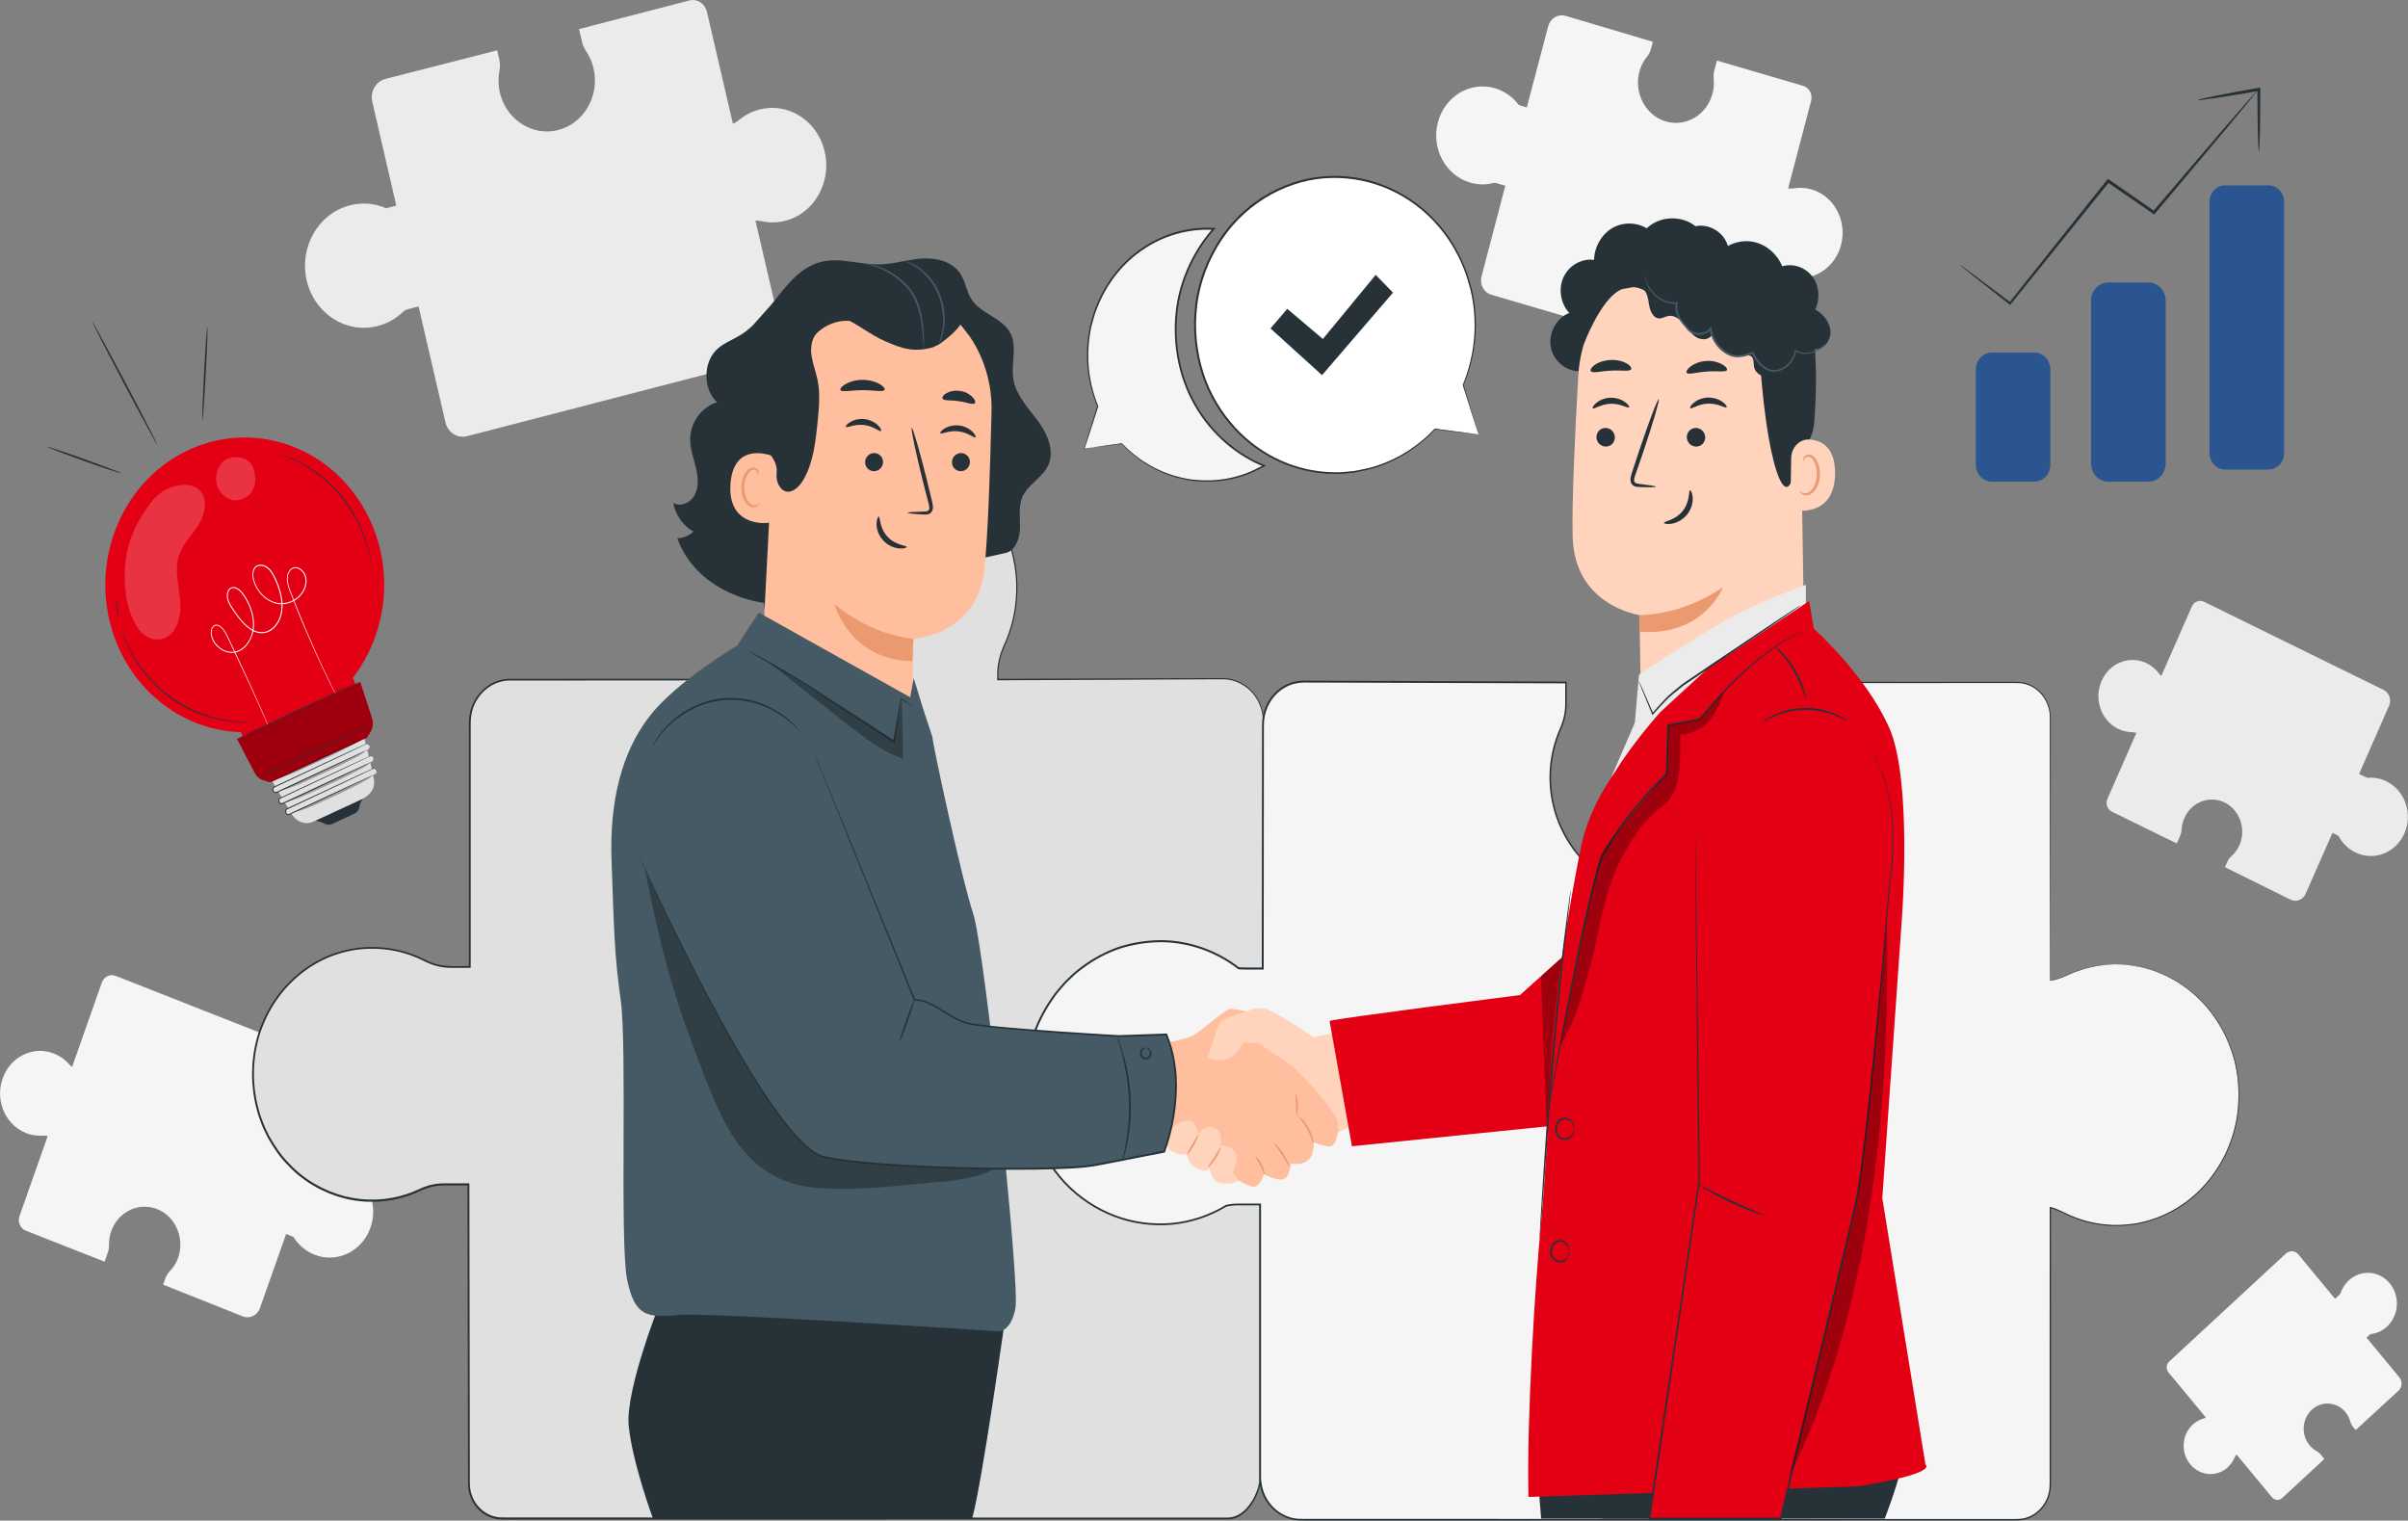 <svg width="700" height="442" viewBox="0 0 700 442" fill="none" xmlns="http://www.w3.org/2000/svg">
<rect x="0" y="0" width="700" height="442" fill="#808080" stroke="none"/>
<g clip-path="url(#clip0_280_89448)">
<path d="M220.758 31.834C218.583 32.404 216.622 33.424 214.955 34.799C214.376 35.282 213.736 35.669 213.055 35.97L205.494 3.415C204.935 1.02 202.649 -0.451 200.383 0.14L168.332 8.453L169.226 12.298C169.429 13.189 169.805 14.016 170.313 14.768C171.33 16.261 172.102 17.969 172.549 19.87C174.439 28.011 169.561 36.238 161.716 37.924C154.796 39.417 147.744 35.046 145.589 27.936C144.827 25.433 144.746 22.898 145.193 20.525C145.396 19.462 145.396 18.377 145.152 17.324L144.522 14.628L112.024 22.942C109.24 23.661 107.533 26.636 108.224 29.579L115.205 59.781L112.99 60.35C112.735 60.415 112.481 60.479 112.227 60.522C108.996 59.115 105.327 58.739 101.679 59.695C92.513 62.069 86.914 71.853 89.16 81.53C91.405 91.207 100.663 97.136 109.819 94.763C112.817 93.989 115.428 92.41 117.512 90.316C117.928 90.101 118.365 89.929 118.822 89.811L121.668 89.07L129.493 122.774C130.173 125.716 132.988 127.521 135.773 126.79L224.467 103.795C226.733 103.205 228.125 100.788 227.566 98.393L219.599 64.077C220.178 64.077 220.758 64.152 221.337 64.281C224.375 64.969 227.658 64.732 230.849 63.261C237.179 60.35 240.98 53.186 240.065 45.915C238.805 35.905 229.741 29.515 220.778 31.845L220.758 31.834Z" fill="#EBEBEB"/>
<path d="M615.726 211.854C617.006 212.488 618.348 212.789 619.679 212.81C620.147 212.81 620.604 212.885 621.051 213.025L612.627 232.186C612.007 233.593 612.586 235.268 613.917 235.924L632.788 245.182L633.784 242.916C634.018 242.389 634.14 241.831 634.17 241.251C634.221 240.091 634.485 238.931 634.973 237.814C637.076 233.024 642.544 231.004 647.035 233.443C650.988 235.591 652.838 240.682 651.242 245.074C650.683 246.621 649.779 247.899 648.671 248.887C648.173 249.328 647.767 249.854 647.492 250.477L646.791 252.066L665.876 261.518C667.512 262.323 669.463 261.572 670.225 259.842L678.05 242.078L679.35 242.722C679.503 242.797 679.645 242.873 679.787 242.959C680.854 244.999 682.521 246.707 684.665 247.759C690.061 250.412 696.463 247.931 698.963 242.228C701.473 236.525 699.126 229.759 693.73 227.116C691.961 226.246 690.092 225.935 688.283 226.096C687.998 226.032 687.714 225.935 687.45 225.795L685.773 224.979L694.492 205.142C695.254 203.412 694.543 201.35 692.907 200.545L640.704 174.918C639.373 174.263 637.788 174.875 637.168 176.282L628.286 196.474C628.002 196.227 627.738 195.959 627.514 195.647C626.274 194.047 624.567 192.79 622.453 192.189C618.256 190.986 613.714 192.93 611.458 196.882C608.348 202.328 610.421 209.244 615.696 211.833L615.726 211.854Z" fill="#EBEBEB"/>
<path d="M647.656 426.448C648.489 425.674 649.13 424.751 649.567 423.752C649.719 423.397 649.912 423.075 650.146 422.785L660.47 435.244C661.233 436.157 662.554 436.254 663.417 435.448L675.683 424.095L674.464 422.624C674.179 422.28 673.844 422.012 673.457 421.808C672.685 421.4 671.984 420.83 671.384 420.111C668.803 416.996 669.169 412.217 672.248 409.585C674.961 407.265 678.996 407.491 681.475 410.09C682.349 411.003 682.928 412.098 683.243 413.248C683.386 413.763 683.619 414.236 683.945 414.644L684.798 415.675L697.267 404.215C698.334 403.227 698.436 401.519 697.511 400.391L687.948 388.824L688.792 388.04C688.883 387.954 688.985 387.868 689.087 387.782C690.804 387.621 692.491 386.901 693.893 385.613C697.399 382.369 697.755 376.73 694.686 373.025C691.617 369.319 686.282 368.943 682.776 372.187C681.628 373.25 680.825 374.571 680.357 375.989C680.225 376.183 680.063 376.365 679.89 376.526L678.803 377.536L668.122 364.637C667.187 363.509 665.572 363.391 664.505 364.379L630.553 395.795C629.69 396.6 629.598 397.996 630.36 398.909L641.244 412.045C640.99 412.184 640.715 412.292 640.441 412.378C638.957 412.807 637.575 413.699 636.488 415.117C634.334 417.909 634.212 421.969 636.183 424.933C638.886 429.015 644.242 429.638 647.666 426.469L647.656 426.448Z" fill="#F5F5F5"/>
<path d="M526.615 55.066C524.907 54.561 523.19 54.475 521.544 54.733C520.965 54.819 520.385 54.84 519.806 54.765L526.493 29.3C526.981 27.42 525.944 25.487 524.176 24.961L499.106 17.603L498.314 20.611C498.131 21.309 498.08 22.028 498.161 22.748C498.314 24.187 498.222 25.68 497.836 27.162C496.159 33.531 489.808 37.194 483.802 35.153C478.508 33.36 475.246 27.474 476.364 21.717C476.76 19.687 477.624 17.915 478.792 16.465C479.321 15.82 479.717 15.069 479.93 14.252L480.479 12.147L455.105 4.608C452.93 3.974 450.674 5.316 450.064 7.615L443.835 31.222L442.107 30.717C441.914 30.664 441.711 30.599 441.518 30.524C439.811 28.236 437.423 26.486 434.567 25.648C427.403 23.543 419.975 27.979 417.993 35.561C416.001 43.133 420.198 50.985 427.373 53.079C429.72 53.766 432.088 53.756 434.283 53.154C434.649 53.176 435.014 53.24 435.37 53.337L437.596 53.992L430.675 80.349C430.076 82.647 431.346 85.032 433.521 85.676L502.897 106.029C504.675 106.545 506.504 105.449 507.002 103.58L514.054 76.74C514.451 76.976 514.827 77.266 515.172 77.589C517.012 79.307 519.359 80.478 522.082 80.768C527.489 81.348 532.722 77.975 534.744 72.594C537.529 65.205 533.627 57.117 526.625 55.055L526.615 55.066Z" fill="#F5F5F5"/>
<path d="M7.529 329.354C9.084 329.967 10.69 330.192 12.245 330.095C12.793 330.063 13.332 330.095 13.87 330.214L5.67 353.477C5.07 355.185 5.893 357.097 7.509 357.731L30.414 366.742L31.38 363.992C31.603 363.358 31.705 362.682 31.684 362.005C31.644 360.641 31.847 359.256 32.325 357.902C34.377 352.081 40.596 349.192 46.074 351.619C50.891 353.757 53.492 359.535 52.019 364.83C51.5 366.699 50.555 368.288 49.346 369.534C48.807 370.093 48.37 370.759 48.106 371.51L47.425 373.433L70.605 382.648C72.597 383.432 74.812 382.358 75.554 380.264L83.175 358.697L84.761 359.32C84.944 359.395 85.116 359.47 85.299 359.556C86.722 361.833 88.825 363.681 91.427 364.712C97.971 367.289 105.257 363.767 107.696 356.85C110.135 349.933 106.802 342.232 100.258 339.654C98.114 338.817 95.898 338.623 93.795 338.988C93.459 338.935 93.124 338.849 92.799 338.72L90.766 337.925L99.252 313.845C99.993 311.74 98.977 309.399 96.996 308.615L33.625 283.665C32.01 283.031 30.201 283.901 29.601 285.609L20.963 310.129C20.608 309.871 20.283 309.571 19.978 309.238C18.392 307.476 16.279 306.177 13.748 305.672C8.728 304.662 3.576 307.379 1.28 312.234C-1.891 318.915 1.137 326.82 7.55 329.333L7.529 329.354Z" fill="#F5F5F5"/>
<path d="M338.811 277.306C344.471 276.888 349.359 278.509 354.094 280.84C356.208 281.882 358.698 282.634 361.025 282.634L367.213 282.483L367.284 209.76C367.284 202.897 361.98 197.323 355.446 197.323L290.043 197.58V196.088C290.043 193.166 290.754 190.309 291.964 187.689C295.134 180.793 296.435 172.781 295.073 164.328C292.36 147.552 279.109 134.47 263.002 132.612C240.849 130.066 222.1 148.228 222.1 170.987C222.1 176.519 223.218 181.771 225.22 186.529C226.256 188.988 226.856 191.63 226.856 194.315L227.242 197.58H148.415C141.881 197.58 136.576 203.144 136.576 210.018V281.119H130.957C128.345 281.119 125.784 280.41 123.437 279.197C117.269 276.028 109.708 274.718 102.137 276.093C87.118 278.81 75.401 292.064 73.745 308.164C71.468 330.321 87.717 349.074 108.102 349.074C113.051 349.074 117.756 347.957 122.014 345.948C124.219 344.917 126.577 344.316 128.985 344.316H136.2L136.343 431.292C136.343 436.887 140.661 441.42 145.986 441.42H356.96C362.285 441.42 366.451 434.353 366.451 428.768V349.718H357.915C355.944 349.718 353.993 350.126 352.163 350.91C348.485 352.468 344.471 353.349 340.264 353.349C322.175 353.349 307.603 337.571 308.324 318.399C308.965 301.505 322.775 278.488 338.821 277.317L338.811 277.306Z" fill="#E0E0E0"/>
<path d="M338.811 277.307C338.811 277.307 338.628 277.339 338.252 277.382C337.886 277.435 337.328 277.478 336.596 277.65C335.143 277.94 332.988 278.563 330.407 279.981C325.255 282.752 318.508 289.099 313.416 299.69C310.947 304.963 308.711 311.3 308.417 318.56C308.325 322.18 308.772 325.971 309.87 329.741C310.977 333.5 312.776 337.206 315.286 340.535C317.796 343.865 321.007 346.808 324.798 349.009C328.578 351.211 332.927 352.65 337.51 353.048C342.094 353.52 346.91 352.833 351.473 351.018C353.719 349.976 356.259 349.439 358.79 349.557C361.31 349.557 363.861 349.557 366.442 349.557H366.604V349.729C366.604 362.231 366.614 375.528 366.625 389.555C366.625 396.568 366.625 403.764 366.625 411.143C366.625 414.827 366.625 418.564 366.625 422.334C366.625 424.225 366.625 426.115 366.625 428.027C366.645 428.972 366.584 429.971 366.442 430.927C366.259 431.882 366.035 432.828 365.69 433.741C365.029 435.566 364.054 437.285 362.753 438.713C361.483 440.153 359.775 441.28 357.865 441.592C356.889 441.71 355.975 441.656 355.03 441.667C354.095 441.667 353.15 441.667 352.215 441.667C350.335 441.667 348.435 441.667 346.534 441.667C338.923 441.667 331.149 441.667 323.233 441.667C307.4 441.667 290.979 441.667 274.028 441.678C240.128 441.678 204.104 441.688 166.382 441.699C161.667 441.699 156.921 441.699 152.155 441.699C149.757 441.678 147.41 441.753 144.961 441.645C142.512 441.388 140.164 440.131 138.528 438.166C136.872 436.222 135.998 433.569 136.059 430.959C136.059 428.403 136.059 425.836 136.049 423.258C136.049 418.113 136.028 412.947 136.018 407.749C135.977 386.977 135.947 365.818 135.906 344.316L136.171 344.595C134.677 344.595 133.173 344.595 131.669 344.595C130.165 344.617 128.651 344.52 127.177 344.703C125.693 344.885 124.24 345.293 122.838 345.873C121.456 346.496 120.023 347.151 118.55 347.624C112.666 349.632 106.203 349.879 100.075 348.344C93.978 346.743 88.145 343.5 83.663 338.666C81.326 336.347 79.477 333.543 77.82 330.643C77.109 329.129 76.276 327.658 75.767 326.036C75.493 325.241 75.148 324.457 74.924 323.641L74.284 321.17C72.434 313.061 73.125 304.329 76.428 296.811C79.67 289.271 85.381 283.031 92.271 279.294C95.716 277.414 99.455 276.211 103.266 275.62C107.077 275.072 110.969 275.169 114.729 275.9C116.609 276.265 118.458 276.802 120.257 277.478C121.151 277.822 122.035 278.198 122.899 278.628C123.773 279.057 124.586 279.476 125.48 279.798C128.986 281.259 132.817 280.722 136.567 280.829L136.303 281.109C136.303 265.728 136.303 250.541 136.303 235.559C136.303 228.072 136.303 220.629 136.303 213.251C136.333 211.414 136.191 209.556 136.516 207.687C136.821 205.84 137.553 204.078 138.599 202.564C140.672 199.524 144.036 197.537 147.552 197.323C175.05 197.323 201.665 197.301 227.222 197.29L226.988 197.57C226.856 196.453 226.724 195.379 226.602 194.305V194.272C226.602 192.275 226.267 190.288 225.657 188.397C225.363 187.452 224.966 186.55 224.59 185.616C224.224 184.681 223.899 183.736 223.604 182.769C222.426 178.935 221.846 174.929 221.846 170.955L221.999 167.98C222.029 167.486 222.029 166.992 222.1 166.498L222.324 165.037C222.497 164.07 222.578 163.082 222.822 162.126L223.564 159.28C223.676 158.797 223.838 158.346 224.011 157.895L224.519 156.531C224.854 155.618 225.18 154.705 225.637 153.856L226.917 151.279L228.431 148.851C230.555 145.715 233.004 142.804 235.89 140.517L236.937 139.614L238.065 138.83C238.817 138.315 239.559 137.778 240.331 137.295C241.937 136.457 243.471 135.479 245.168 134.878C248.451 133.417 251.946 132.687 255.412 132.279C257.159 132.204 258.897 132 260.635 132.193C261.499 132.257 262.373 132.268 263.226 132.365C264.08 132.504 264.933 132.633 265.787 132.773C272.545 134.169 278.825 137.499 283.733 142.257C288.641 147.004 292.32 153.019 294.149 159.538C296.07 166.025 296.232 172.91 294.901 179.29C294.23 182.479 293.143 185.54 291.812 188.397C291.202 189.837 290.745 191.34 290.481 192.876C290.196 194.412 290.186 195.959 290.206 197.527L290.013 197.323C307.756 197.258 324.371 197.205 339.766 197.151C343.618 197.14 347.388 197.129 351.087 197.119C352.012 197.119 352.926 197.119 353.841 197.119C354.755 197.119 355.66 197.108 356.585 197.172C358.414 197.355 360.162 197.999 361.696 198.987C364.785 200.942 366.828 204.379 367.275 207.966C367.488 209.771 367.366 211.532 367.397 213.272C367.397 215.012 367.397 216.731 367.397 218.438C367.346 245.622 367.306 267.232 367.275 282.43V282.516H367.204C364.714 282.548 362.387 282.677 360.223 282.623C358.048 282.462 356.107 281.807 354.43 281.023C351.117 279.358 348.231 278.327 345.884 277.822C343.526 277.307 341.738 277.221 340.569 277.221C339.98 277.221 339.543 277.231 339.248 277.242C338.953 277.253 338.811 277.253 338.811 277.253C338.811 277.253 339.39 277.178 340.569 277.167C341.748 277.167 343.547 277.231 345.904 277.736C348.262 278.23 351.158 279.261 354.491 280.905C356.168 281.678 358.099 282.322 360.243 282.473C362.397 282.516 364.724 282.387 367.214 282.344L367.143 282.43C367.143 267.232 367.143 245.622 367.143 218.438C367.143 216.741 367.143 215.023 367.143 213.272C367.112 211.532 367.224 209.749 367.021 208.009C366.574 204.519 364.582 201.168 361.574 199.267C360.08 198.311 358.373 197.677 356.595 197.505C355.711 197.441 354.796 197.441 353.881 197.452C352.967 197.452 352.052 197.452 351.128 197.462C347.429 197.484 343.659 197.495 339.807 197.516C324.412 197.58 307.787 197.656 290.054 197.742H289.871V197.537C289.861 195.991 289.861 194.38 290.155 192.812C290.43 191.244 290.887 189.708 291.507 188.236C292.838 185.379 293.895 182.372 294.566 179.204C295.887 172.899 295.724 166.079 293.814 159.667C291.995 153.223 288.357 147.272 283.499 142.59C278.642 137.885 272.433 134.609 265.756 133.224C264.913 133.095 264.07 132.955 263.226 132.816C262.383 132.719 261.519 132.708 260.665 132.644C258.948 132.461 257.231 132.644 255.503 132.73C252.078 133.138 248.623 133.847 245.382 135.297C243.715 135.888 242.191 136.854 240.606 137.681C239.843 138.154 239.122 138.691 238.37 139.196L237.262 139.969L236.226 140.86C233.37 143.127 230.962 146.005 228.858 149.098L227.364 151.493L226.104 154.05C225.647 154.887 225.332 155.79 224.997 156.692L224.489 158.034C224.316 158.485 224.153 158.936 224.041 159.409L223.31 162.212C223.066 163.147 222.985 164.124 222.812 165.08L222.588 166.53C222.517 167.013 222.527 167.507 222.497 167.991L222.344 170.923C222.344 174.854 222.924 178.806 224.082 182.587C224.377 183.532 224.702 184.466 225.058 185.39C225.423 186.303 225.83 187.237 226.135 188.204C226.755 190.137 227.11 192.178 227.1 194.24V194.208C227.222 195.282 227.354 196.356 227.486 197.473L227.517 197.763H227.242C201.695 197.785 175.091 197.806 147.603 197.817C144.239 198.021 141.008 199.922 139.026 202.833C138.02 204.272 137.329 205.958 137.034 207.73C136.729 209.492 136.872 211.35 136.831 213.197C136.831 220.576 136.831 228.008 136.831 235.505C136.831 250.477 136.831 265.675 136.831 281.055V281.334H136.567C134.697 281.334 132.817 281.334 130.937 281.334C129.027 281.334 127.116 280.948 125.307 280.271C124.403 279.949 123.529 279.487 122.686 279.079C121.832 278.66 120.968 278.295 120.084 277.951C118.316 277.274 116.497 276.759 114.637 276.394C110.928 275.674 107.097 275.577 103.347 276.114C99.597 276.705 95.919 277.887 92.525 279.734C85.737 283.407 80.117 289.561 76.916 296.983C73.664 304.383 72.993 312.997 74.812 320.977L75.442 323.404C75.666 324.21 76.001 324.972 76.276 325.756C76.784 327.346 77.597 328.796 78.298 330.289C79.934 333.146 81.753 335.906 84.05 338.194C88.46 342.952 94.201 346.153 100.207 347.721C106.243 349.235 112.615 348.999 118.397 347.023C119.861 346.55 121.232 345.916 122.655 345.283C124.088 344.681 125.592 344.262 127.126 344.08C128.671 343.897 130.185 343.994 131.679 343.961C133.183 343.961 134.687 343.961 136.181 343.961H136.445V344.241C136.475 365.732 136.516 386.902 136.547 407.674C136.547 412.861 136.567 418.038 136.567 423.183C136.567 425.75 136.567 428.317 136.577 430.884C136.516 433.397 137.349 435.878 138.924 437.736C140.469 439.605 142.695 440.797 145.022 441.044C147.369 441.141 149.798 441.076 152.166 441.098C156.932 441.098 161.677 441.098 166.392 441.098C204.114 441.098 240.138 441.108 274.039 441.119C290.989 441.119 307.411 441.119 323.243 441.13C331.159 441.13 338.933 441.13 346.544 441.13C348.445 441.13 350.345 441.13 352.225 441.13C353.17 441.13 354.105 441.13 355.04 441.13C355.975 441.13 356.93 441.162 357.814 441.055C359.603 440.765 361.229 439.701 362.468 438.305C363.728 436.92 364.684 435.255 365.324 433.472C365.669 432.591 365.883 431.668 366.066 430.744C366.208 429.81 366.259 428.886 366.249 427.919C366.249 426.007 366.249 424.117 366.249 422.227C366.249 418.457 366.249 414.719 366.249 411.035C366.249 403.667 366.249 396.461 366.249 389.447C366.249 375.42 366.259 362.124 366.269 349.622L366.432 349.794C363.85 349.794 361.29 349.794 358.78 349.794C356.259 349.686 353.82 350.191 351.575 351.222C346.971 353.048 342.104 353.735 337.48 353.252C332.856 352.844 328.466 351.383 324.656 349.16C320.845 346.937 317.603 343.961 315.083 340.6C312.553 337.238 310.744 333.5 309.646 329.709C308.539 325.918 308.102 322.094 308.203 318.453C308.518 311.139 310.774 304.78 313.264 299.507C318.386 288.895 325.184 282.559 330.367 279.798C332.968 278.391 335.133 277.779 336.586 277.511C337.317 277.349 337.876 277.317 338.242 277.274C338.618 277.231 338.801 277.221 338.801 277.221L338.811 277.307Z" fill="#263238"/>
<path d="M615.188 280.281C610.076 280.281 605.219 281.441 600.829 283.504C599.284 284.223 597.679 284.739 596.022 284.997V208.557C596.022 202.929 591.704 198.364 586.379 198.364H511.119V207.386C511.119 209.47 511.515 211.532 512.247 213.465C513.73 217.353 514.564 221.596 514.564 226.042C514.564 245.16 499.544 260.562 481.293 259.8C465.217 259.123 451.834 245.386 450.716 228.427C450.319 222.444 451.427 216.795 453.642 211.801C454.638 209.567 455.207 207.161 455.207 204.691V198.364L378.962 198.107C372.428 198.107 367.123 203.713 367.123 210.619L367.052 281.517H361.849C361.26 281.517 360.66 281.495 360.06 281.452C353.628 276.49 345.702 273.547 337.125 273.547C315.612 273.547 298.174 291.978 298.174 314.715C298.174 337.453 315.612 355.883 337.125 355.883C344.157 355.883 350.752 353.896 356.453 350.449C357.489 350.212 358.546 350.083 359.613 350.083H366.28V429.208C366.28 436.114 371.584 441.721 378.118 441.721H586.358C591.683 441.721 596.002 437.156 596.002 431.528V350.964C597.282 351.308 598.532 351.791 599.731 352.414C606.103 355.69 613.511 357.032 621.326 355.625C636.833 352.822 648.936 339.139 650.643 322.513C653.001 299.636 636.213 280.271 615.168 280.271L615.188 280.281Z" fill="#F5F5F5"/>
<path d="M615.188 280.282C615.188 280.282 615.95 280.314 617.454 280.389C618.206 280.432 619.141 280.432 620.239 280.668C620.788 280.765 621.387 280.862 622.027 280.969C622.678 281.044 623.338 281.237 624.05 281.452C624.761 281.656 625.513 281.882 626.306 282.107C627.088 282.387 627.891 282.752 628.744 283.096C629.171 283.278 629.608 283.439 630.045 283.643C630.472 283.88 630.899 284.116 631.346 284.363C632.22 284.868 633.185 285.308 634.069 285.985C637.748 288.391 641.63 291.967 644.8 296.951C647.93 301.913 650.501 308.314 650.867 315.703C650.908 316.627 650.979 317.551 650.989 318.496C650.938 319.43 650.898 320.386 650.847 321.342C650.816 321.825 650.816 322.309 650.745 322.792C650.674 323.275 650.613 323.759 650.542 324.242C650.471 324.725 650.4 325.219 650.329 325.703C650.217 326.186 650.115 326.669 650.003 327.163C649.129 331.062 647.626 334.972 645.441 338.634C643.256 342.286 640.41 345.723 636.925 348.558C633.439 351.383 629.334 353.617 624.822 354.97C623.704 355.336 622.535 355.518 621.377 355.808C620.198 356.001 619.019 356.184 617.81 356.259C615.402 356.453 612.943 356.388 610.483 356.034C608.024 355.701 605.565 355.046 603.156 354.143C600.728 353.273 598.523 351.77 595.992 351.168L596.196 350.996C596.196 363.369 596.206 376.505 596.216 390.349C596.216 397.266 596.216 404.365 596.216 411.637C596.216 415.267 596.216 418.951 596.216 422.667C596.216 424.525 596.216 426.394 596.216 428.274C596.216 429.219 596.216 430.153 596.216 431.098C596.226 431.571 596.185 432.054 596.165 432.538C596.094 433.01 596.063 433.504 595.931 433.966C595.129 437.768 592.08 440.969 588.371 441.742C587.456 441.925 586.491 441.978 585.576 441.957C584.651 441.957 583.727 441.957 582.802 441.957C580.942 441.957 579.083 441.957 577.213 441.957C569.713 441.957 562.072 441.957 554.287 441.957C538.719 441.957 522.582 441.957 505.926 441.968C472.625 441.968 437.262 441.978 400.241 441.989C395.618 441.989 390.964 441.989 386.289 441.989C383.952 441.989 381.604 441.989 379.257 441.989C378.088 442 376.869 441.968 375.69 441.731C374.511 441.452 373.373 441.012 372.306 440.41C370.203 439.164 368.424 437.274 367.337 434.976C366.768 433.837 366.412 432.591 366.209 431.335C365.975 430.067 366.036 428.768 366.026 427.522C366.026 422.474 366.026 417.404 366.026 412.313C366.026 391.939 366.026 371.178 366.026 350.094L366.29 350.373C364.746 350.373 363.13 350.373 361.484 350.373C360.66 350.373 359.807 350.363 358.994 350.384C358.171 350.427 357.337 350.545 356.525 350.728L356.596 350.696C351.82 353.585 346.383 355.454 340.753 355.991C335.123 356.495 329.321 355.776 323.894 353.692C318.478 351.63 313.427 348.29 309.302 343.908C305.206 339.493 302.016 334.091 300.085 328.195C298.743 323.963 297.981 319.527 297.941 315.08C297.951 310.634 298.581 306.209 299.831 301.988C301.091 297.767 303.093 293.825 305.532 290.27C306.721 288.455 308.153 286.865 309.576 285.265L311.883 283.053C312.655 282.333 313.529 281.721 314.342 281.055C317.716 278.531 321.435 276.533 325.347 275.191C329.29 273.923 333.386 273.322 337.471 273.279C345.651 273.311 353.73 276.179 360.234 281.227L360.102 281.173C362.398 281.291 364.756 281.205 367.063 281.237L366.798 281.517C366.819 266.373 366.829 251.411 366.849 236.675C366.849 229.308 366.869 221.983 366.869 214.722V212.005C366.869 211.103 366.869 210.19 366.941 209.266C367.124 207.429 367.703 205.646 368.597 204.068C370.375 200.899 373.485 198.622 376.899 198.042C378.617 197.731 380.314 197.881 381.991 197.86C383.677 197.86 385.354 197.87 387.031 197.881C390.384 197.892 393.717 197.903 397.04 197.913C403.686 197.935 410.271 197.956 416.795 197.989C429.843 198.032 442.658 198.085 455.198 198.128H455.431V198.375C455.431 200.276 455.431 202.167 455.431 204.046C455.482 205.947 455.228 207.88 454.679 209.685C454.415 210.587 454.049 211.468 453.684 212.316C453.318 213.154 452.993 214.024 452.698 214.894C452.119 216.634 451.651 218.417 451.356 220.232C450.106 227.471 451.295 235.011 454.425 241.337C455.99 244.505 457.982 247.416 460.38 249.886C462.768 252.356 465.492 254.408 468.418 255.987C474.262 259.23 480.989 260.186 487.299 259.23C493.62 258.242 499.504 255.203 504.046 250.778C506.282 248.533 508.335 246.073 509.829 243.27C511.373 240.51 512.613 237.567 513.304 234.495C514.859 228.395 514.656 221.95 512.928 216.14C512.532 214.679 511.892 213.315 511.495 211.822C511.099 210.34 510.906 208.815 510.916 207.3C510.916 204.293 510.916 201.318 510.916 198.375V198.171H511.109C530.894 198.171 549.298 198.193 566.187 198.203C570.404 198.203 574.53 198.203 578.564 198.203C580.577 198.203 582.568 198.203 584.54 198.203C585.525 198.203 586.501 198.182 587.487 198.279C588.472 198.397 589.418 198.687 590.312 199.084C592.09 199.922 593.604 201.307 594.62 203.004C595.647 204.691 596.145 206.678 596.155 208.622C596.155 212.467 596.155 216.204 596.155 219.824C596.124 248.844 596.104 270.916 596.084 284.997L596.013 284.932C599.397 284.47 601.957 282.72 604.366 282.021C606.744 281.216 608.776 280.819 610.392 280.593C612.008 280.367 613.217 280.303 614.01 280.292C614.802 280.271 615.199 280.292 615.199 280.292C615.199 280.292 614.812 280.303 614.01 280.335C613.217 280.367 612.008 280.443 610.402 280.679C608.796 280.926 606.774 281.323 604.396 282.14C601.998 282.838 599.447 284.599 596.033 285.083H595.962V285.018C595.952 270.948 595.921 248.866 595.891 219.845C595.891 216.215 595.891 212.477 595.891 208.643C595.891 206.753 595.393 204.83 594.397 203.187C593.411 201.544 591.938 200.201 590.22 199.396C589.357 199.009 588.432 198.73 587.477 198.611C586.531 198.515 585.546 198.547 584.56 198.547C582.599 198.547 580.607 198.547 578.585 198.547C574.55 198.547 570.425 198.547 566.207 198.547C549.318 198.547 530.925 198.569 511.129 198.579L511.322 198.375C511.322 201.318 511.322 204.293 511.322 207.3C511.322 208.783 511.505 210.276 511.892 211.715C512.268 213.143 512.918 214.54 513.324 216.022C515.072 221.897 515.286 228.427 513.721 234.603C513.02 237.717 511.77 240.703 510.205 243.496C508.68 246.331 506.607 248.823 504.351 251.1C499.748 255.589 493.783 258.672 487.381 259.681C480.989 260.659 474.17 259.681 468.236 256.406C465.268 254.805 462.504 252.722 460.086 250.219C457.657 247.727 455.635 244.774 454.049 241.552C450.869 235.129 449.659 227.482 450.93 220.135C451.234 218.299 451.702 216.484 452.291 214.722C452.596 213.841 452.921 212.961 453.297 212.112C453.673 211.264 454.009 210.426 454.273 209.534C454.811 207.773 455.055 205.926 455.005 204.057C455.005 202.167 455.005 200.276 455.005 198.386L455.238 198.633C442.698 198.59 429.894 198.558 416.836 198.515C410.312 198.493 403.727 198.472 397.081 198.45C393.758 198.45 390.425 198.429 387.072 198.418C385.395 198.418 383.718 198.407 382.031 198.407C380.344 198.429 378.647 198.289 377.021 198.59C373.749 199.149 370.762 201.329 369.064 204.368C368.211 205.883 367.662 207.59 367.479 209.352C367.418 210.233 367.398 211.124 367.408 212.037V214.754C367.408 222.015 367.388 229.329 367.388 236.708C367.378 251.444 367.357 266.405 367.347 281.549V281.828H367.083C364.756 281.807 362.459 281.893 360.081 281.764H360.01L359.949 281.71C353.527 276.726 345.56 273.902 337.481 273.87C333.447 273.912 329.412 274.503 325.52 275.76C321.649 277.07 317.99 279.046 314.657 281.538C313.854 282.204 312.99 282.795 312.228 283.514L309.952 285.695C308.55 287.274 307.137 288.842 305.969 290.635C303.57 294.147 301.599 298.025 300.349 302.192C299.109 306.359 298.499 310.72 298.489 315.113C298.52 319.506 299.282 323.877 300.603 328.055C302.503 333.876 305.654 339.193 309.698 343.553C313.773 347.882 318.752 351.179 324.098 353.209C329.443 355.26 335.174 355.969 340.723 355.475C346.281 354.949 351.637 353.101 356.352 350.255L356.392 350.234H356.433C357.277 350.03 358.13 349.912 358.984 349.869C359.848 349.836 360.671 349.869 361.504 349.858C363.16 349.858 364.776 349.858 366.311 349.858H366.575V350.137C366.575 371.221 366.575 391.982 366.575 412.356C366.575 417.447 366.575 422.517 366.575 427.565C366.585 428.832 366.524 430.078 366.748 431.292C366.951 432.505 367.286 433.698 367.825 434.782C368.861 436.984 370.558 438.799 372.581 439.991C373.597 440.571 374.694 440.99 375.822 441.259C376.96 441.484 378.098 441.527 379.287 441.506C381.635 441.506 383.982 441.506 386.32 441.506C390.994 441.506 395.648 441.506 400.272 441.506C437.282 441.506 472.646 441.517 505.957 441.527C522.612 441.527 538.75 441.527 554.318 441.538C562.102 441.538 569.744 441.538 577.243 441.538C579.113 441.538 580.983 441.538 582.832 441.538C583.757 441.538 584.682 441.538 585.607 441.538C586.542 441.56 587.426 441.506 588.31 441.334C591.856 440.593 594.783 437.532 595.566 433.88C595.779 432.967 595.84 432.054 595.83 431.109C595.83 430.164 595.83 429.219 595.83 428.284C595.83 426.405 595.83 424.536 595.83 422.678C595.83 418.962 595.83 415.278 595.83 411.647C595.83 404.376 595.83 397.277 595.83 390.36C595.83 376.516 595.84 363.38 595.85 351.007V350.792L596.053 350.846C598.645 351.48 600.86 352.994 603.248 353.843C605.626 354.745 608.065 355.389 610.504 355.733C612.943 356.087 615.381 356.152 617.769 355.969C618.969 355.894 620.137 355.711 621.306 355.529C622.454 355.25 623.613 355.056 624.73 354.702C629.202 353.37 633.277 351.157 636.742 348.354C640.207 345.551 643.032 342.146 645.207 338.516C647.382 334.886 648.886 330.998 649.76 327.131C649.871 326.648 649.973 326.165 650.085 325.681C650.156 325.198 650.227 324.715 650.298 324.231C650.369 323.748 650.44 323.265 650.501 322.792C650.572 322.32 650.562 321.836 650.603 321.353C650.654 320.397 650.705 319.452 650.755 318.517C650.755 317.583 650.674 316.659 650.644 315.746C650.298 308.411 647.758 302.031 644.648 297.09C641.508 292.117 637.657 288.552 633.988 286.135C633.114 285.458 632.149 285.018 631.275 284.513C630.838 284.266 630.401 284.03 629.984 283.794C629.547 283.59 629.11 283.418 628.694 283.235C627.84 282.891 627.047 282.526 626.275 282.236C625.482 282 624.73 281.785 624.019 281.57C623.318 281.356 622.647 281.162 622.007 281.076C621.367 280.969 620.777 280.862 620.229 280.765C619.131 280.529 618.196 280.507 617.454 280.464C615.961 280.367 615.199 280.314 615.199 280.314L615.188 280.282Z" fill="#263238"/>
<path d="M361.432 294.384C361.432 294.384 364.846 292.526 367.865 293.224C370.883 293.922 381.837 301.472 381.837 301.472L390.668 299.733L395.871 326.079L361.422 341.212V294.384H361.432Z" fill="#FFD3BC"/>
<path d="M335.946 303.567C335.946 303.567 343.842 302.514 346.697 301C349.553 299.486 356.372 293.095 357.805 293.213C359.237 293.331 364.4 294.373 364.4 294.373L362.306 301C362.306 301 372.641 307.627 375.72 310.065C378.799 312.503 388.473 323.426 388.91 326.1C389.347 328.775 388.585 331.911 387.376 332.953C386.167 333.994 381.767 331.911 381.767 331.911C381.767 331.911 382.427 334.349 380.781 336.68C379.135 338.999 375.283 338.194 375.283 338.194C375.283 338.194 374.958 342.028 373.19 342.726C371.432 343.425 367.469 341.33 367.469 341.33C367.469 341.33 366.269 344.584 364.837 344.928C363.404 345.272 359.329 342.716 359.329 342.716C359.329 342.716 341.738 329.355 337.785 327.378C333.832 325.402 332.623 325.284 332.623 325.284L335.946 303.567Z" fill="#FFBE9D"/>
<path d="M367.478 341.33C367.397 341.33 367.346 340.997 367.163 340.514C366.98 340.02 366.665 339.365 366.279 338.656C365.496 337.238 364.795 336.1 364.917 336.003C365.029 335.917 365.923 336.905 366.736 338.377C367.143 339.107 367.417 339.837 367.519 340.407C367.63 340.976 367.539 341.341 367.478 341.33Z" fill="#EB996E"/>
<path d="M374.785 339.064C374.643 339.139 373.779 337.474 372.57 335.552C371.371 333.618 370.08 332.33 370.172 332.201C370.253 332.072 371.767 333.243 373.007 335.229C374.257 337.206 374.907 338.989 374.785 339.053V339.064Z" fill="#EB996E"/>
<path d="M381.848 332.362C381.695 332.405 381.197 330.396 379.988 328.227C378.789 326.046 377.376 324.607 377.478 324.489C377.549 324.371 379.195 325.671 380.435 327.948C381.695 330.214 381.969 332.351 381.837 332.373L381.848 332.362Z" fill="#EB996E"/>
<path d="M376.695 317.862C376.838 317.83 377.214 319.216 377.285 320.977C377.366 322.739 377.102 324.156 376.96 324.135C376.807 324.124 376.827 322.717 376.756 320.999C376.685 319.28 376.553 317.884 376.695 317.862Z" fill="#EB996E"/>
<path d="M351.098 307.401C351.098 307.401 353.842 298.111 354.838 296.94C355.823 295.78 365.02 293.224 365.02 293.224L367.865 301.011L365.823 303.288L361.423 302.987C361.423 302.987 358.679 310.655 351.088 307.401H351.098Z" fill="#FFD3BC"/>
<path d="M334.228 325.778C334.228 325.778 332.968 326.798 334.228 329.236C335.488 331.674 338.892 329.935 339.99 329.236C339.99 329.236 338.343 333.307 340.427 334.585C342.52 335.863 345.04 335.52 345.04 335.52C345.04 335.52 344.928 337.958 347.896 339.59C350.863 341.212 351.635 339.59 351.635 339.59C351.635 339.59 351.96 343.661 355.375 344.004C358.779 344.348 359.978 343.113 359.978 343.113L358.454 340.707C358.454 340.707 360.436 336.443 358.891 334.585C357.357 332.727 354.826 332.963 354.826 332.963C354.826 332.963 355.497 329.183 353.536 328.141C349.898 326.186 348.333 329.827 348.333 329.827C348.333 329.827 348.109 325.692 345.254 325.778C342.398 325.875 340.853 327.733 340.853 327.733L334.207 325.778H334.228Z" fill="#FFD3BC"/>
<path d="M348.353 329.827C348.485 329.892 347.947 331.309 347.042 332.92C346.148 334.542 345.233 335.724 345.111 335.638C344.989 335.552 345.691 334.241 346.585 332.641C347.479 331.041 348.221 329.752 348.353 329.827Z" fill="#EB996E"/>
<path d="M354.909 333.479C355.041 333.543 354.472 335.058 353.415 336.69C352.358 338.334 351.23 339.44 351.128 339.332C351.016 339.225 351.951 337.979 352.978 336.379C354.014 334.778 354.776 333.404 354.909 333.479Z" fill="#EB996E"/>
<path d="M286.813 377.332H270.137L265.869 441.42H282.585C285.431 431.657 292.544 380.79 292.544 380.79L286.813 377.332Z" fill="#263238"/>
<path d="M192.366 377.332C192.366 377.332 181.696 403.786 182.763 414.483C183.83 425.191 189.826 441.42 189.826 441.42H272.413C272.413 441.42 274.719 432.473 276.498 419.252C278.276 406.03 283.083 377.332 283.083 377.332H192.366Z" fill="#263238"/>
<path d="M301.507 122.065C298.723 118.349 295.268 114.761 294.556 110.078C293.896 105.771 295.684 101.056 293.855 97.136C291.609 92.325 285.146 91.379 282.342 86.901C280.98 84.731 280.665 81.981 279.324 79.801C277.037 76.085 272.352 74.893 268.166 75.14C263.979 75.398 259.894 76.772 255.707 76.858C249.955 76.987 244.133 74.71 238.554 76.16C232.395 77.771 228.422 83.249 224.215 88.544L218.768 94.655C217.65 95.686 216.482 96.642 215.201 97.415C212.966 98.79 210.445 99.682 208.494 101.475C204.328 105.31 204.297 113.096 208.454 116.952C203.972 118.209 200.578 122.924 200.629 127.822C200.649 130.517 201.594 133.095 202.235 135.705C202.875 138.315 203.21 141.204 202.072 143.621C200.944 146.037 197.875 147.573 195.721 146.145C196.341 149.668 198.566 152.836 201.574 154.501C200.314 155.736 198.607 156.445 196.889 156.423C201.015 168.195 213.382 174.908 225.241 175.573C237.1 176.239 248.675 172.051 259.894 167.926L292.239 160.752C295.075 160.215 296.406 156.67 296.497 153.62C296.589 150.58 296.01 147.38 297.158 144.587C298.743 140.764 303.123 138.906 304.769 135.114C306.639 130.797 304.312 125.77 301.517 122.043L301.507 122.065Z" fill="#263238"/>
<path d="M224.541 149.077C222.569 141.333 220.628 133.525 219.947 125.545C219.266 117.554 219.897 109.305 222.905 101.937C223.362 100.82 227.142 93.366 228.28 93.549C229.093 93.678 226.644 100.691 227.02 101.465C230.617 108.833 231.268 117.5 230.231 125.727C229.195 133.954 227.213 141.29 224.53 149.088" fill="#263238"/>
<path d="M225.283 118.477C225.648 98.361 237.02 81.82 256.033 82.755L257.781 82.948C275.412 84.914 288.673 100.852 288.236 119.594C287.83 137.026 287.169 156.284 286.143 165.542C284.009 184.714 265.545 185.669 265.545 185.669C265.504 185.669 265.047 217.343 265.047 217.343L221.817 185.68L225.293 118.477H225.283Z" fill="#FFBE9D"/>
<path d="M265.543 185.67C265.543 185.67 254.02 185.1 242.628 175.649C242.628 175.649 246.886 191.878 265.177 192.168L265.533 185.68L265.543 185.67Z" fill="#EB996E"/>
<path d="M281.946 134.47C281.854 135.92 280.604 137.037 279.171 136.962C277.739 136.887 276.651 135.641 276.743 134.191C276.834 132.741 278.084 131.624 279.517 131.699C280.95 131.774 282.047 133.02 281.946 134.47Z" fill="#263238"/>
<path d="M283.562 127.124C283.206 127.446 281.397 125.684 278.603 125.384C275.818 125.04 273.623 126.329 273.349 125.931C273.217 125.759 273.613 125.147 274.568 124.557C275.513 123.977 277.078 123.472 278.816 123.676C280.554 123.88 281.946 124.718 282.718 125.502C283.511 126.297 283.734 126.973 283.562 127.113V127.124Z" fill="#263238"/>
<path d="M256.694 134.47C256.602 135.92 255.352 137.037 253.919 136.962C252.487 136.886 251.399 135.641 251.491 134.191C251.582 132.741 252.832 131.624 254.265 131.699C255.698 131.774 256.785 133.02 256.694 134.47Z" fill="#263238"/>
<path d="M256.105 125.276C255.749 125.598 253.93 123.837 251.146 123.536C248.362 123.192 246.167 124.481 245.892 124.084C245.76 123.912 246.146 123.3 247.112 122.709C248.057 122.118 249.622 121.624 251.359 121.828C253.097 122.033 254.489 122.87 255.262 123.654C256.044 124.449 256.278 125.126 256.105 125.265V125.276Z" fill="#263238"/>
<path d="M263.858 149.055C263.858 148.883 265.627 148.765 268.482 148.701C269.204 148.701 269.895 148.626 270.067 148.132C270.291 147.605 270.067 146.757 269.813 145.844C269.326 143.943 268.818 141.956 268.279 139.872C266.165 131.377 264.712 124.427 265.037 124.342C265.362 124.256 267.334 131.065 269.448 139.561C269.956 141.655 270.433 143.653 270.891 145.554C271.073 146.435 271.439 147.466 270.962 148.55C270.718 149.087 270.149 149.442 269.681 149.517C269.214 149.614 268.807 149.582 268.452 149.56C265.606 149.41 263.848 149.227 263.858 149.055Z" fill="#263238"/>
<path d="M255.445 150.183C255.902 150.205 255.587 153.405 257.955 155.972C260.312 158.539 263.585 158.539 263.564 158.99C263.585 159.194 262.782 159.527 261.42 159.42C260.079 159.323 258.168 158.647 256.725 157.078C255.282 155.51 254.784 153.577 254.815 152.245C254.835 150.892 255.252 150.14 255.455 150.183H255.445Z" fill="#263238"/>
<path d="M257.152 113.29C256.796 114.063 254.052 113.376 250.729 113.419C247.416 113.397 244.673 114.117 244.307 113.354C244.144 112.989 244.683 112.28 245.831 111.625C246.969 110.97 248.727 110.422 250.719 110.411C252.711 110.411 254.479 110.938 255.617 111.582C256.765 112.227 257.314 112.925 257.152 113.29Z" fill="#263238"/>
<path d="M283.388 117.189C282.83 117.801 280.98 116.899 278.673 116.609C276.377 116.233 274.354 116.587 273.978 115.835C273.816 115.47 274.192 114.836 275.106 114.299C276.011 113.762 277.474 113.397 279.059 113.633C280.645 113.859 281.956 114.622 282.697 115.406C283.449 116.19 283.643 116.909 283.399 117.21L283.388 117.189Z" fill="#263238"/>
<path d="M225.354 132.848C225.06 132.676 213.262 127.553 212.347 140.721C211.432 153.889 224.135 152.138 224.176 151.762C224.226 151.386 225.344 132.837 225.344 132.837L225.354 132.848Z" fill="#FFBE9D"/>
<path d="M220.72 146.488C220.67 146.445 220.497 146.628 220.111 146.778C219.745 146.929 219.115 146.993 218.485 146.692C217.204 146.08 216.249 143.782 216.351 141.408C216.401 140.205 216.717 139.088 217.184 138.175C217.631 137.241 218.271 136.618 218.942 136.543C219.613 136.435 220.05 136.886 220.182 137.273C220.324 137.649 220.222 137.907 220.294 137.939C220.324 137.971 220.578 137.735 220.517 137.187C220.487 136.919 220.355 136.596 220.08 136.328C219.796 136.049 219.369 135.888 218.901 135.898C217.936 135.898 217.001 136.758 216.493 137.767C215.924 138.766 215.548 140.033 215.487 141.376C215.385 144.04 216.493 146.617 218.261 147.305C219.125 147.616 219.867 147.391 220.273 147.111C220.68 146.811 220.771 146.531 220.731 146.499L220.72 146.488Z" fill="#EB996E"/>
<path d="M281.509 97.212C283.602 96.17 277.962 88.855 273.146 86.138C265.87 82.035 254.559 79.039 247.527 80.65C239.052 82.572 231.878 86.482 227.213 94.204C222.549 101.927 220.415 111.142 220.1 120.293C220.009 123.085 220.1 126.007 221.37 128.466C222.935 131.495 226.167 133.557 225.77 137.563C225.628 139.024 225.933 140.538 226.817 141.677C228.941 144.394 231.878 142.182 233.311 139.851C236.369 134.878 237.05 128.735 237.65 122.838C238.077 118.649 238.503 114.364 237.629 110.25C237.152 108.016 236.298 105.868 235.943 103.613C235.587 101.357 235.8 98.823 237.223 97.093C237.457 96.814 237.833 96.46 238.3 96.084C242.03 93.055 247.029 92.41 251.358 94.365C258.218 97.469 269.965 102.206 273.257 99.897C277.983 96.578 279.202 94.29 279.202 94.29L281.509 97.222V97.212Z" fill="#263238"/>
<path d="M248.29 78.91C255.292 76.955 263.076 77.61 269.275 81.563C272.567 83.657 275.453 86.847 276.256 90.821C277.059 94.795 275.189 99.489 271.541 100.777L271.287 100.928C265.85 102.464 262.446 101.465 257.253 99.166C252.893 97.233 249.103 94.054 244.723 92.131C240.079 90.101 234.846 89.575 229.917 90.671C235.039 85.257 241.278 80.865 248.27 78.91H248.29Z" fill="#263238"/>
<path d="M251.44 76.622C251.44 76.622 251.897 76.622 252.71 76.751C253.513 76.912 254.681 77.18 256.063 77.718C257.445 78.254 259.041 79.06 260.657 80.22C262.272 81.369 263.919 82.884 265.229 84.849C266.551 86.815 267.282 89.006 267.75 90.993C268.207 92.99 268.41 94.838 268.512 96.384C268.613 97.931 268.624 99.188 268.603 100.047C268.583 100.906 268.542 101.389 268.512 101.389C268.471 101.389 268.441 100.917 268.4 100.047C268.349 99.188 268.288 97.942 268.146 96.417C267.994 94.891 267.76 93.076 267.282 91.122C266.794 89.177 266.073 87.051 264.803 85.171C263.543 83.281 261.947 81.799 260.382 80.639C258.817 79.49 257.273 78.652 255.931 78.083C253.238 76.944 251.419 76.719 251.44 76.611V76.622Z" fill="#455A64"/>
<path d="M262.912 75.892C262.912 75.892 263.309 75.967 263.989 76.203C264.325 76.343 264.762 76.439 265.219 76.686C265.697 76.944 266.215 77.224 266.774 77.524C268.989 78.899 271.733 81.649 273.237 85.558C273.643 86.514 273.897 87.502 274.151 88.458C274.324 89.425 274.517 90.359 274.558 91.272C274.67 92.174 274.609 93.033 274.609 93.839C274.517 94.634 274.487 95.396 274.324 96.062C274.172 96.728 274.07 97.34 273.867 97.845C273.684 98.35 273.562 98.801 273.369 99.134C273.023 99.811 272.82 100.165 272.79 100.144C272.678 100.09 273.542 98.64 273.958 95.987C274.09 95.332 274.101 94.591 274.172 93.817C274.151 93.033 274.202 92.196 274.08 91.315C274.029 90.434 273.826 89.532 273.653 88.587C273.389 87.663 273.155 86.707 272.749 85.773C271.286 81.981 268.694 79.286 266.581 77.857C266.042 77.535 265.544 77.245 265.097 76.966C264.66 76.686 264.243 76.568 263.918 76.397C263.268 76.096 262.902 75.913 262.912 75.881V75.892Z" fill="#455A64"/>
<path d="M271.041 214.164C271.041 215.968 279.608 255.761 282.89 265.535C286.173 275.309 296.558 373.315 295.186 380.286C293.825 387.267 290.268 386.988 290.268 386.988C290.268 386.988 206.35 381.403 197.326 382.24C188.302 383.078 184.481 382.799 182.297 371.908C180.112 361.017 182.358 304.426 180.447 290.743C178.537 277.06 178.516 270.433 177.775 250.101C177.134 232.487 180.925 218.352 188.851 208.16C196.778 197.967 214.327 187.646 214.327 187.646L220.557 178.054L264.599 202.682L265.605 197.076L268.277 205.797L271.031 214.164H271.041Z" fill="#455A64"/>
<g opacity="0.3">
<path d="M289.973 335.423C289.242 333.447 286.864 332.953 284.862 332.716C266.194 330.525 246.775 325.606 233.137 311.955C227.802 306.617 223.595 300.162 219.551 293.686C210.689 279.53 202.367 265.009 194.044 250.498L187.581 253.087C191.544 273.58 195.446 288.412 201.899 305.21C208.362 322.03 213.372 338.301 229.733 343.811C240.312 347.366 260.402 344.638 271.468 343.725C276.092 343.339 280.736 342.866 285.177 341.459C286.518 341.029 287.88 340.492 288.886 339.461C289.892 338.43 290.481 336.808 289.963 335.434L289.973 335.423Z" fill="black"/>
</g>
<path d="M185.305 247.727C185.792 248.64 223.138 332.942 239.814 336.411C256.49 339.88 308.316 340.686 318.427 338.667C328.538 336.647 338.436 334.757 338.436 334.757C338.436 334.757 345.763 316.369 339.076 300.71L325.154 301.172C325.154 301.172 286.447 298.97 280.98 297.38C275.513 295.791 270.788 290.378 265.869 290.668L236.43 218.245C236.43 218.245 217.295 199.471 203.627 205.249C189.959 211.027 181.311 240.188 185.315 247.717L185.305 247.727Z" fill="#455A64"/>
<path d="M326.221 337.678C326.221 337.678 326.282 337.163 326.495 336.261C326.719 335.358 326.993 334.048 327.278 332.426C327.572 330.804 327.826 328.85 328.019 326.669C328.182 324.489 328.253 322.083 328.162 319.559C327.958 314.511 327.105 310 326.272 306.81C325.855 305.21 325.479 303.932 325.184 303.062C324.9 302.181 324.768 301.687 324.798 301.676C324.828 301.666 325.032 302.128 325.377 302.987C325.733 303.846 326.16 305.113 326.627 306.703C327.562 309.882 328.487 314.436 328.69 319.538C328.782 322.083 328.69 324.511 328.507 326.712C328.294 328.903 327.999 330.869 327.654 332.501C327.318 334.134 326.983 335.434 326.698 336.314C326.424 337.206 326.261 337.689 326.221 337.668V337.678Z" fill="#263238"/>
<path d="M236.42 218.256C236.42 218.256 236.623 218.685 236.979 219.545C237.334 220.415 237.863 221.671 238.554 223.325C239.925 226.666 241.938 231.552 244.509 237.825C249.651 250.402 257.038 268.489 266.062 290.592L265.859 290.464C268.186 290.345 270.371 291.419 272.383 292.579C274.415 293.761 276.377 295.136 278.541 296.177C280.675 297.327 283.094 297.584 285.543 297.896C287.992 298.207 290.502 298.433 293.032 298.659C303.194 299.55 313.956 300.248 325.154 300.903H325.134C329.514 300.753 334.249 300.592 339.056 300.431H339.229L339.3 300.592C341.444 305.79 342.348 311.633 342.084 317.476C341.85 323.329 340.712 329.226 338.67 334.864L338.619 335.004L338.477 335.036C335.672 335.584 332.654 336.175 329.626 336.765C326.374 337.399 323.142 338.033 319.941 338.656C316.73 339.322 313.448 339.569 310.247 339.708C303.804 340.02 297.463 340.041 291.223 340.009C284.984 339.977 278.866 339.816 272.871 339.59C266.875 339.365 261.012 339.042 255.301 338.581C252.445 338.366 249.62 338.076 246.846 337.754C244.072 337.367 241.338 337.109 238.665 336.314C237.355 335.799 236.196 335.004 235.119 334.156C234.042 333.296 233.046 332.34 232.111 331.363C230.221 329.398 228.534 327.314 226.938 325.198C220.628 316.713 215.679 308.121 211.248 300.259C202.499 284.449 196.178 271.206 191.839 262.055C189.685 257.469 188.048 253.892 186.951 251.454C185.853 249.016 185.305 247.727 185.305 247.727C185.305 247.727 185.467 248.039 185.762 248.651C186.057 249.285 186.483 250.198 187.042 251.401C188.181 253.828 189.857 257.372 192.022 261.948C196.412 271.066 202.783 284.277 211.573 300.044C216.014 307.884 220.984 316.466 227.284 324.897C228.869 326.992 230.556 329.065 232.426 331.009C233.361 331.975 234.336 332.92 235.393 333.758C236.45 334.596 237.578 335.358 238.818 335.842C241.358 336.583 244.153 336.862 246.897 337.238C249.671 337.549 252.476 337.84 255.331 338.054C261.032 338.505 266.895 338.828 272.881 339.042C278.866 339.268 284.984 339.418 291.213 339.451C297.442 339.483 303.784 339.451 310.206 339.139C313.427 338.999 316.639 338.752 319.829 338.087C323.041 337.464 326.272 336.83 329.524 336.196C332.552 335.605 335.57 335.015 338.375 334.467L338.182 334.628C340.194 329.086 341.332 323.222 341.566 317.443C341.82 311.665 340.936 305.908 338.832 300.807L339.076 300.968C334.27 301.129 329.534 301.279 325.154 301.43H325.144H325.134C313.925 300.764 303.164 300.044 292.992 299.142C290.451 298.906 287.951 298.669 285.482 298.358C284.252 298.207 283.033 298.046 281.823 297.799C280.594 297.606 279.446 297.101 278.348 296.586C276.143 295.522 274.182 294.137 272.17 292.955C270.178 291.795 268.054 290.775 265.869 290.882H265.727L265.666 290.754C256.713 268.618 249.376 250.509 244.285 237.911C241.755 231.617 239.783 226.719 238.432 223.368C237.771 221.703 237.263 220.436 236.918 219.555C236.582 218.696 236.42 218.245 236.42 218.245V218.256Z" fill="#263238"/>
<path d="M232.518 212.574C232.518 212.574 231.999 212.069 231.064 211.156C230.14 210.243 228.717 209.008 226.796 207.752C224.876 206.495 222.427 205.271 219.541 204.433C216.665 203.595 213.362 203.208 209.938 203.541C206.513 203.928 203.353 205.002 200.69 206.42C198.028 207.838 195.843 209.556 194.207 211.189C192.561 212.821 191.392 214.336 190.66 215.42C189.918 216.505 189.542 217.139 189.502 217.117C189.482 217.117 189.563 216.945 189.725 216.634C189.898 216.333 190.122 215.861 190.488 215.302C191.179 214.164 192.307 212.606 193.953 210.909C195.589 209.212 197.774 207.44 200.477 205.969C203.17 204.497 206.401 203.38 209.897 202.994C213.393 202.65 216.767 203.058 219.683 203.939C222.61 204.82 225.089 206.098 227 207.419C228.92 208.74 230.323 210.029 231.217 211.006C231.684 211.468 231.989 211.887 232.213 212.155C232.436 212.424 232.538 212.574 232.528 212.585L232.518 212.574Z" fill="#263238"/>
<path d="M265.758 290.743C265.89 290.796 265.046 293.535 263.878 296.854C262.699 300.184 261.632 302.826 261.5 302.772C261.368 302.718 262.211 299.979 263.38 296.661C264.559 293.342 265.626 290.689 265.758 290.743Z" fill="#263238"/>
<path d="M333.405 304.63C333.405 304.63 333.548 304.555 333.791 304.652C334.025 304.738 334.34 304.995 334.543 305.425C334.736 305.833 334.869 306.499 334.503 307.101C334.157 307.648 333.497 308.078 332.735 307.96C331.952 307.809 331.505 307.09 331.403 306.456C331.302 305.79 331.556 305.189 331.911 304.867C332.277 304.534 332.674 304.501 332.907 304.523C333.151 304.544 333.273 304.62 333.263 304.652C333.283 304.759 332.674 304.609 332.165 305.157C331.932 305.425 331.769 305.887 331.881 306.359C331.972 306.832 332.338 307.326 332.826 307.412C333.314 307.498 333.842 307.197 334.096 306.811C334.36 306.435 334.32 305.941 334.198 305.586C333.934 304.813 333.385 304.705 333.405 304.641V304.63Z" fill="#263238"/>
<path d="M265.656 205.475C265.656 205.475 265.3 205.303 264.65 204.927C263.959 204.508 263.034 203.95 261.875 203.251L262.069 203.166C261.52 206.098 260.991 210.426 260.056 215.603L259.995 215.947L259.711 215.753C255.626 213.025 250.718 209.921 245.484 206.57C241.582 204.1 237.934 201.608 234.57 199.449C231.196 197.312 228.107 195.465 225.506 193.929C222.945 192.425 220.851 191.19 219.337 190.298C218.646 189.89 218.097 189.557 217.66 189.3C217.285 189.063 217.081 188.934 217.091 188.924C217.091 188.902 217.315 188.999 217.711 189.203C218.158 189.439 218.727 189.729 219.429 190.105C220.912 190.9 223.057 192.081 225.678 193.574C228.3 195.067 231.41 196.882 234.814 199.009C238.178 201.189 241.877 203.574 245.748 206.087C250.982 209.427 255.88 212.574 259.945 215.334L259.599 215.485C260.575 210.351 261.174 206.022 261.804 203.09L261.845 202.897L261.997 202.994C263.125 203.745 264.04 204.336 264.711 204.787C265.33 205.206 265.656 205.442 265.646 205.464L265.656 205.475Z" fill="#263238"/>
<g opacity="0.3">
<path d="M223.291 192.404C230.953 198.44 238.615 204.476 246.277 210.501C251.338 214.486 256.511 218.535 262.516 220.576C262.405 214.948 262.293 209.32 262.181 203.692L259.834 215.538L223.291 192.404Z" fill="black"/>
</g>
<path d="M459.984 107.834C455.98 108.403 451.813 105.374 450.878 101.218C449.943 97.072 452.372 92.378 456.193 90.971C453.653 88.318 452.941 83.904 454.527 80.521C456.102 77.138 459.851 75.032 463.388 75.548C463.469 71.821 465.502 68.212 468.57 66.365C471.639 64.518 475.613 64.518 478.692 66.354C482.523 62.745 488.803 62.488 492.888 65.763C496.303 65.022 500.073 66.88 501.739 70.103C503.406 73.335 502.837 77.685 500.398 80.317" fill="#263238"/>
<path d="M458.815 109.08C459.912 89.865 474.789 74.753 493 74.367L494.809 74.324C514.35 75.108 524.634 93.087 523.344 113.709L524.502 187.28L477.025 205.292L476.608 178.796C476.608 178.796 457.788 176.121 457.179 156.294C456.884 146.725 457.788 126.962 458.805 109.08H458.815Z" fill="#FFD3BC"/>
<path d="M476.467 178.763C476.467 178.763 488.458 179.268 500.896 170.633C500.896 170.633 495.389 185.025 476.64 183.64L476.467 178.763Z" fill="#EB996E"/>
<path d="M464.079 127.005C464.058 128.498 465.237 129.755 466.721 129.809C468.194 129.862 469.414 128.692 469.434 127.199C469.454 125.706 468.275 124.449 466.802 124.395C465.328 124.342 464.109 125.512 464.089 127.005H464.079Z" fill="#263238"/>
<path d="M463.032 118.692C463.368 119.057 465.37 117.425 468.256 117.371C471.131 117.275 473.276 118.8 473.58 118.413C473.733 118.241 473.377 117.586 472.442 116.899C471.518 116.211 469.963 115.556 468.164 115.61C466.365 115.663 464.872 116.394 464.018 117.124C463.144 117.865 462.86 118.531 463.022 118.703L463.032 118.692Z" fill="#263238"/>
<path d="M490.348 127.005C490.328 128.498 491.507 129.755 492.99 129.809C494.464 129.862 495.683 128.692 495.703 127.199C495.724 125.706 494.545 124.449 493.071 124.395C491.598 124.342 490.379 125.512 490.358 127.005H490.348Z" fill="#263238"/>
<path d="M491.373 118.649C491.708 119.014 493.71 117.382 496.596 117.328C499.472 117.231 501.616 118.757 501.921 118.37C502.074 118.198 501.728 117.543 500.783 116.856C499.858 116.168 498.304 115.513 496.505 115.567C494.706 115.62 493.212 116.351 492.359 117.081C491.485 117.822 491.2 118.488 491.363 118.66L491.373 118.649Z" fill="#263238"/>
<path d="M481.355 141.473C481.365 141.301 479.567 141.011 476.66 140.678C475.918 140.613 475.227 140.474 475.085 139.947C474.902 139.389 475.197 138.54 475.532 137.628C476.193 135.726 476.874 133.74 477.595 131.656C480.461 123.16 482.513 116.179 482.188 116.061C481.863 115.943 479.282 122.731 476.426 131.237C475.735 133.331 475.085 135.329 474.455 137.241C474.191 138.132 473.734 139.142 474.13 140.302C474.343 140.882 474.892 141.29 475.359 141.408C475.837 141.548 476.244 141.548 476.609 141.569C479.536 141.677 481.345 141.644 481.355 141.473Z" fill="#263238"/>
<path d="M490.297 108.306C490.693 109.069 493.142 108.177 496.18 108.005C499.219 107.758 501.79 108.317 502.054 107.501C502.166 107.114 501.617 106.437 500.509 105.836C499.412 105.245 497.745 104.794 495.926 104.923C494.107 105.052 492.532 105.707 491.547 106.448C490.551 107.189 490.114 107.93 490.297 108.295V108.306Z" fill="#263238"/>
<path d="M462.475 107.92C463.095 108.596 465.462 107.834 468.318 107.737C471.173 107.554 473.612 108.091 474.151 107.35C474.385 106.996 473.998 106.308 472.921 105.675C471.864 105.041 470.106 104.547 468.145 104.644C466.184 104.74 464.487 105.406 463.511 106.137C462.515 106.867 462.2 107.587 462.475 107.92Z" fill="#263238"/>
<path d="M460.442 99.95C460.442 99.95 465.147 87.427 470.756 84.409C477.544 80.757 480.654 88.641 487.147 86.578C493.641 84.505 500.124 81.004 506.902 86.192C514.321 91.873 510.977 96.051 511.597 104.837C514.117 140.463 520.469 150.409 521.901 133.578C522.054 131.731 526.86 130.163 527.43 122.376C528.161 112.269 528.293 100.025 526.027 92.915C524.117 86.922 520.784 82.83 514.859 78.362C505.51 71.305 492.858 71.424 484.282 72.519C475.705 73.615 459.344 84.42 460.431 99.95H460.442Z" fill="#263238"/>
<path d="M520.701 133.063C520.762 130.002 523.211 127.531 526.097 127.757C529.603 128.036 533.536 130.045 533.455 137.692C533.302 151.257 520.457 148.303 520.437 147.906C520.427 147.637 520.589 138.734 520.701 133.052V133.063Z" fill="#FFD3BC"/>
<path d="M523.283 142.847C523.344 142.804 523.506 143.019 523.882 143.202C524.248 143.384 524.878 143.513 525.549 143.256C526.91 142.751 528.079 140.485 528.16 138.046C528.211 136.811 527.977 135.63 527.571 134.652C527.195 133.654 526.595 132.955 525.915 132.816C525.234 132.644 524.746 133.063 524.583 133.45C524.41 133.825 524.482 134.094 524.421 134.126C524.38 134.158 524.146 133.89 524.258 133.331C524.319 133.063 524.471 132.741 524.776 132.483C525.091 132.225 525.539 132.096 526.016 132.15C527.002 132.236 527.886 133.203 528.323 134.277C528.821 135.351 529.105 136.682 529.055 138.068C528.943 140.796 527.591 143.341 525.732 143.889C524.827 144.126 524.075 143.825 523.689 143.503C523.293 143.159 523.232 142.858 523.272 142.837L523.283 142.847Z" fill="#EB996E"/>
<path d="M519.949 106.813C518.303 108.048 516.575 109.327 514.573 109.584C512.571 109.842 510.254 108.671 509.878 106.577C509.706 105.632 509.909 104.536 509.309 103.817C508.588 102.958 507.307 103.258 506.23 103.409C502.511 103.903 498.639 101.207 497.613 97.394C496.688 98.919 494.473 98.898 493.01 97.953C491.556 97.007 490.591 95.418 489.443 94.075C488.294 92.733 486.689 91.551 484.992 91.841C484.047 92.002 483.173 92.615 482.217 92.55C480.531 92.432 479.667 90.359 479.382 88.598C479.098 86.836 478.854 84.785 477.411 83.85C476.069 82.991 474.372 83.539 472.828 83.818C471.283 84.097 469.271 83.754 468.844 82.153C468.621 81.316 468.946 80.424 469.373 79.683C471.303 76.321 475.632 74.753 479.108 76.15C480.277 71.649 484.169 68.073 488.559 67.493C492.949 66.913 497.552 69.34 499.747 73.4C502.409 70.747 506.322 69.566 509.909 70.35C513.496 71.134 516.646 73.851 518.089 77.406C521.189 76.472 524.776 77.675 526.798 80.317C528.831 82.97 529.186 86.922 527.672 89.929C529.999 91.272 532.022 93.646 532.123 96.449C532.225 99.252 529.694 102.109 527.113 101.422C528.19 103.58 527.408 106.566 525.426 107.834C523.445 109.101 520.589 108.446 519.278 106.427" fill="#263238"/>
<path d="M478.224 80.156C478.224 80.156 478.224 80.242 478.224 80.403C478.244 80.564 478.254 80.811 478.315 81.122C478.447 81.745 478.701 82.669 479.301 83.711C479.9 84.742 480.825 85.923 482.207 86.858C483.569 87.792 485.418 88.49 487.491 88.329L487.268 88.028C486.892 89.199 487.024 90.585 487.593 91.766C488.131 92.969 488.965 94.022 489.849 95.053C490.296 95.547 490.692 96.127 491.312 96.578C491.912 97.007 492.633 97.254 493.355 97.329C494.808 97.491 496.424 96.986 497.45 95.675L496.972 95.536C497.348 98.221 498.852 100.885 501.19 102.485C502.429 103.387 503.944 103.924 505.427 103.849C506.911 103.806 508.283 103.312 509.563 102.796L509.218 102.646C509.939 104.311 511.026 105.729 512.337 106.76C513.618 107.791 515.315 108.381 516.829 107.952C519.847 107.211 521.798 104.504 522.154 101.991L521.869 102.141C523.383 102.979 524.999 103.022 526.29 102.732C527.601 102.453 528.617 101.83 529.338 101.218C530.06 100.595 530.487 99.961 530.741 99.531C530.975 99.08 531.066 98.833 531.056 98.822C530.995 98.769 530.649 99.864 529.206 101.035C528.485 101.593 527.489 102.173 526.239 102.41C524.999 102.657 523.475 102.582 522.062 101.776L521.819 101.636L521.778 101.926C521.412 104.268 519.532 106.792 516.738 107.447C515.366 107.823 513.872 107.297 512.663 106.319C511.443 105.342 510.407 103.978 509.736 102.41L509.634 102.163L509.39 102.259C508.13 102.764 506.809 103.226 505.437 103.258C504.066 103.323 502.704 102.839 501.525 101.98C499.32 100.476 497.907 97.974 497.541 95.439L497.45 94.795L497.064 95.3C496.2 96.417 494.747 96.9 493.446 96.76C492.796 96.696 492.156 96.481 491.627 96.105C491.119 95.751 490.702 95.171 490.245 94.677C489.361 93.667 488.548 92.647 488.04 91.53C487.501 90.423 487.379 89.21 487.695 88.147L487.796 87.824L487.471 87.856C485.52 88.039 483.731 87.405 482.41 86.535C481.059 85.665 480.134 84.548 479.524 83.56C478.315 81.541 478.325 80.102 478.234 80.134L478.224 80.156Z" fill="#455A64"/>
<path d="M491.281 142.525C490.824 142.579 491.352 145.779 489.147 148.529C486.942 151.289 483.66 151.525 483.711 151.977C483.711 152.181 484.534 152.46 485.895 152.245C487.237 152.041 489.107 151.225 490.458 149.538C491.8 147.852 492.175 145.865 492.054 144.544C491.942 143.191 491.474 142.461 491.271 142.514L491.281 142.525Z" fill="#263238"/>
<path d="M386.502 296.757C388.128 296.07 441.834 289.25 441.834 289.25L463.622 269.756L461.579 326.197L393.006 333.189L386.502 296.757Z" fill="#E30014"/>
<path opacity="0.3" d="M453.988 278.38C453.337 278.724 447.951 283.783 447.951 283.783L449.598 327.249L453.988 278.38Z" fill="black"/>
<path d="M545.487 380.597H454.771C454.771 380.597 459.578 407.652 461.356 420.111C463.134 432.581 465.736 441.42 465.736 441.42H547.896C547.896 441.42 554.033 425.707 555.1 415.611C556.167 405.515 545.497 380.586 545.497 380.586L545.487 380.597Z" fill="#263238"/>
<path d="M448.013 383.862C448.013 383.862 445.482 414.698 448.013 441.431H479.434V416.803L448.013 383.862Z" fill="#263238"/>
<path d="M465.469 232.702L475.245 210.072L476.454 196.098C476.454 196.098 495.203 183.65 504.095 178.946C512.987 174.242 524.968 169.988 524.968 169.988V183.178L465.469 232.702Z" fill="#EBEBEB"/>
<path d="M547.183 348.258C547.183 348.258 552.488 272.839 552.853 267.232C552.853 267.232 555.994 226.934 549.215 211.597C542.448 196.249 527.296 182.769 527.296 182.769L525.904 174.714L496.312 194.423L482.634 207C482.634 207 474.87 215.667 469.728 223.97C465.846 229.651 461.527 236.955 459.607 246.138C458.906 249.5 450.766 289.647 450.522 317.626C450.522 317.626 449.272 342.039 447.941 355.873C446.295 372.993 443.774 412.002 444.323 435.126L540.202 432.033C563.9 428.209 559.733 425.728 559.733 425.728L547.183 348.279V348.258Z" fill="#E30014"/>
<path d="M524.968 183.188C524.968 183.188 524.745 183.306 524.308 183.511C523.84 183.715 523.19 184.005 522.346 184.37C521.513 184.799 520.497 185.358 519.298 186.013C518.149 186.765 516.788 187.538 515.375 188.601C509.624 192.683 502.032 199.6 494.309 209.18L494.259 209.245H494.177C491.261 209.825 488.171 210.426 484.981 211.049L485.184 210.802C485.042 215.324 484.889 220.06 484.727 224.968V225.076L484.645 225.151C480.042 229.759 475.357 234.979 471.12 240.821C469.402 243.216 467.817 245.676 466.486 248.232L465.988 249.188L465.602 250.187C465.337 250.842 465.094 251.508 464.911 252.206C464.504 253.581 464.098 254.945 463.762 256.32C462.34 261.797 461.171 267.146 460.074 272.237C457.889 282.43 456.07 291.645 454.566 299.378C451.558 314.866 449.861 324.468 449.861 324.468C449.861 324.468 449.881 323.855 450.064 322.706C450.227 321.557 450.511 319.86 450.877 317.69C451.619 313.341 452.737 307.057 454.2 299.303C455.663 291.548 457.442 282.322 459.596 272.119C460.683 267.017 461.842 261.668 463.264 256.169C463.6 254.795 464.006 253.42 464.413 252.034C464.596 251.336 464.85 250.649 465.124 249.961L465.52 248.93L466.028 247.964C467.38 245.375 468.975 242.894 470.703 240.488C474.971 234.613 479.666 229.383 484.3 224.754L484.218 224.947C484.381 220.039 484.544 215.302 484.696 210.78V210.576L484.899 210.544C488.1 209.932 491.179 209.341 494.106 208.793L493.974 208.879C501.768 199.277 509.42 192.404 515.243 188.376C516.676 187.323 518.058 186.561 519.216 185.83C520.426 185.186 521.452 184.649 522.306 184.241C523.159 183.897 523.82 183.629 524.297 183.435C524.745 183.263 524.988 183.188 524.988 183.188H524.968Z" fill="#263238"/>
<path d="M492.786 242.776L493.934 343.414L479.433 441.431H517.653C517.653 441.431 535.019 367.01 539.074 351.372C543.007 336.186 548.891 259.746 549.409 255.998C549.612 254.526 553.758 228.126 541.554 215.678" fill="#E30014"/>
<path d="M541.563 215.667C541.563 215.667 541.838 215.947 542.366 216.505C542.884 217.074 543.616 217.955 544.449 219.222C546.126 221.736 548.087 225.881 549.226 231.628C550.374 237.352 550.77 244.591 549.947 252.861C549.378 256.986 549.083 261.389 548.667 266.083C548.26 270.776 547.833 275.728 547.386 280.937C546.472 291.355 545.445 302.761 544.206 315.005C543.565 321.127 542.905 327.454 542.092 333.962C541.259 340.46 540.446 347.194 538.728 353.907C532.346 380.79 525.314 410.369 517.927 441.484L517.876 441.699H517.673C516.372 441.699 514.959 441.699 513.547 441.699C501.952 441.699 490.55 441.699 479.443 441.699H479.138L479.189 441.377C484.555 405.225 489.503 371.865 493.731 343.371V343.414C493.416 312.943 493.162 287.789 492.989 270.239C492.918 261.475 492.857 254.612 492.816 249.929C492.806 247.599 492.796 245.816 492.786 244.602C492.786 243.399 492.796 242.776 492.796 242.776C492.796 242.776 492.826 243.399 492.847 244.602C492.867 245.816 492.898 247.599 492.938 249.929C493.009 254.612 493.101 261.475 493.233 270.239C493.456 287.789 493.771 312.943 494.158 343.414V343.435V343.457C489.961 371.951 485.032 405.321 479.707 441.474L479.453 441.151C490.56 441.151 501.952 441.151 513.557 441.151H517.683L517.429 441.366C524.837 410.262 531.879 380.672 538.281 353.789C539.998 347.108 540.811 340.406 541.655 333.909C542.478 327.411 543.149 321.084 543.799 314.962C545.059 302.729 546.116 291.312 547.051 280.905C547.508 275.696 547.945 270.744 548.362 266.051C548.799 261.379 549.104 256.911 549.683 252.818C550.526 244.581 550.16 237.374 549.053 231.66C547.955 225.935 546.025 221.8 544.388 219.276C543.565 218.009 542.854 217.117 542.346 216.537C541.838 215.968 541.584 215.657 541.584 215.657L541.563 215.667Z" fill="#263238"/>
<path d="M512.998 353.316C512.978 353.381 511.84 353.059 510.041 352.414C508.242 351.77 505.793 350.782 503.141 349.536C500.489 348.29 498.151 347.033 496.495 346.056C494.839 345.078 493.843 344.413 493.883 344.348C493.924 344.273 494.971 344.821 496.668 345.701C498.365 346.582 500.722 347.785 503.354 349.02C505.996 350.255 508.415 351.297 510.173 352.038C511.931 352.779 513.018 353.241 512.998 353.316Z" fill="#263238"/>
<path d="M447.565 359.986C447.565 359.986 447.555 359.9 447.565 359.718C447.565 359.514 447.586 359.256 447.596 358.944C447.637 358.225 447.687 357.237 447.748 355.98C447.911 353.359 448.124 349.654 448.399 345.1C448.988 335.917 449.821 323.232 450.99 309.238C452.159 295.243 453.51 282.601 454.618 273.472C455.167 268.907 455.644 265.213 456 262.667C456.173 261.432 456.315 260.455 456.417 259.735C456.467 259.424 456.508 259.177 456.539 258.973C456.569 258.801 456.589 258.715 456.599 258.715C456.61 258.715 456.599 258.801 456.599 258.983C456.579 259.187 456.559 259.445 456.528 259.746C456.447 260.466 456.345 261.443 456.213 262.689C455.919 265.288 455.512 268.983 455.004 273.515C453.998 282.655 452.707 295.297 451.529 309.291C450.36 323.275 449.466 335.96 448.775 345.132C448.429 349.686 448.155 353.381 447.952 356.001C447.85 357.247 447.759 358.235 447.698 358.955C447.667 359.267 447.637 359.514 447.616 359.718C447.596 359.889 447.586 359.975 447.576 359.975L447.565 359.986Z" fill="#263238"/>
<path d="M524.968 202.972C524.806 203.037 523.871 199.106 521.371 194.96C518.912 190.782 515.975 188.193 516.097 188.054C516.138 188 516.92 188.58 518.038 189.708C519.156 190.836 520.568 192.543 521.828 194.659C523.078 196.775 523.932 198.859 524.409 200.405C524.887 201.952 525.039 202.951 524.979 202.972H524.968Z" fill="#263238"/>
<path d="M457.523 328.001C457.523 328.001 457.645 328.248 457.614 328.732C457.584 329.204 457.381 329.924 456.781 330.558C456.222 331.191 455.104 331.642 454.027 331.224C453.499 331.03 452.991 330.665 452.615 330.149C452.229 329.634 452.025 328.936 452.046 328.259C452.056 327.389 452.31 326.562 452.777 325.918C453.011 325.596 453.316 325.327 453.672 325.177C454.037 325.037 454.302 324.962 454.607 324.865H454.647L454.678 324.854C455.369 324.876 456.039 325.026 456.517 325.413C457.005 325.778 457.249 326.294 457.371 326.691C457.604 327.518 457.564 328.001 457.523 328.001C457.462 328.012 457.401 327.529 457.117 326.788C456.964 326.433 456.72 326.014 456.304 325.735C455.887 325.445 455.308 325.327 454.678 325.338H454.749C454.474 325.434 454.119 325.542 453.875 325.649C453.621 325.778 453.377 325.982 453.194 326.251C452.808 326.788 452.594 327.518 452.584 328.259C452.533 329.441 453.326 330.396 454.21 330.729C455.104 331.105 456.009 330.783 456.547 330.268C457.106 329.752 457.34 329.129 457.432 328.7C457.523 328.27 457.503 328.001 457.543 328.001H457.523Z" fill="#263238"/>
<path d="M456.101 363.584C456.101 363.584 456.223 363.831 456.193 364.315C456.162 364.787 455.959 365.507 455.359 366.141C454.801 366.774 453.683 367.225 452.606 366.806C452.077 366.613 451.569 366.248 451.193 365.732C450.807 365.217 450.604 364.519 450.624 363.842C450.634 362.972 450.888 362.145 451.356 361.501C451.589 361.178 451.894 360.91 452.25 360.76C452.616 360.62 452.88 360.545 453.185 360.448H453.225L453.256 360.437C453.947 360.459 454.618 360.609 455.095 360.996C455.583 361.361 455.827 361.877 455.949 362.274C456.183 363.101 456.142 363.584 456.101 363.584C456.04 363.595 455.979 363.112 455.695 362.381C455.542 362.027 455.298 361.608 454.882 361.329C454.465 361.039 453.886 360.921 453.256 360.931H453.327C453.053 361.028 452.697 361.136 452.453 361.243C452.199 361.372 451.955 361.576 451.772 361.844C451.386 362.381 451.173 363.112 451.163 363.853C451.112 365.034 451.904 365.99 452.788 366.323C453.683 366.699 454.587 366.377 455.126 365.861C455.685 365.346 455.918 364.723 456.01 364.293C456.101 363.864 456.081 363.595 456.122 363.595L456.101 363.584Z" fill="#263238"/>
<path d="M537.256 209.706C537.205 209.803 535.945 208.944 533.709 208.042C532.602 207.58 531.23 207.161 529.685 206.828C528.141 206.527 526.413 206.334 524.594 206.345C522.775 206.388 521.058 206.635 519.513 206.978C517.979 207.354 516.627 207.816 515.519 208.31C513.314 209.277 512.074 210.168 512.024 210.072C512.003 210.039 512.298 209.803 512.867 209.406C513.141 209.202 513.497 208.965 513.924 208.729C514.351 208.493 514.818 208.192 515.387 207.945C516.485 207.397 517.857 206.892 519.411 206.474C520.976 206.098 522.734 205.829 524.594 205.786C526.454 205.775 528.212 205.99 529.787 206.323C531.352 206.688 532.744 207.15 533.852 207.677C534.421 207.902 534.898 208.192 535.335 208.418C535.772 208.643 536.128 208.869 536.402 209.062C536.971 209.449 537.276 209.674 537.256 209.706Z" fill="#263238"/>
<g opacity="0.3">
<path d="M453.532 303.846C457.668 297.477 459.192 291.473 461.407 284.105C464.69 273.161 465.615 260.799 470.767 250.692C473.805 244.742 477.382 238.63 482.656 234.817C487.808 231.091 488.57 226.365 488.469 213.562C492.148 213.605 496.04 210.598 496.507 210.072C499.017 207.225 500.836 202.693 501.019 201.125C498.438 204.089 494.129 209.019 494.129 209.019C494.129 209.019 484.79 210.856 484.922 210.791C484.689 215.71 484.689 220.028 484.455 224.958C484.455 224.958 466.539 245.053 465.147 249.091C463.755 253.13 453.522 303.835 453.522 303.835L453.532 303.846Z" fill="black"/>
</g>
<g opacity="0.3">
<path d="M520.061 429.283C542.763 383.862 549.825 324.135 548.474 267.243C548.474 267.243 541.96 336.39 539.755 348.269C537.57 360.051 520.061 429.294 520.061 429.294V429.283Z" fill="black"/>
</g>
<path d="M523.525 175.874C523.525 175.874 523.363 176.035 523.017 176.282C522.621 176.562 522.123 176.927 521.503 177.367C520.121 178.323 518.211 179.655 515.884 181.266C511.067 184.552 504.502 189.02 497.246 193.961C494.442 195.851 491.739 197.677 489.208 199.385H489.229C488.355 200.094 487.491 200.792 486.658 201.469C485.804 202.135 485.072 202.8 484.361 203.542C482.949 204.981 481.699 206.377 480.571 207.644L480.367 207.87L480.256 207.591C479.036 204.616 478.04 202.188 477.319 200.427C477.004 199.621 476.75 198.966 476.546 198.461C476.374 198.01 476.292 197.774 476.313 197.763C476.333 197.763 476.445 197.978 476.648 198.418C476.872 198.912 477.156 199.546 477.512 200.33C478.274 202.07 479.321 204.476 480.601 207.419L480.286 207.365C481.394 206.076 482.634 204.659 484.046 203.198C484.727 202.467 485.53 201.726 486.373 201.06C487.196 200.373 488.05 199.675 488.924 198.945V198.934C491.454 197.226 494.147 195.39 496.952 193.488C504.238 188.602 510.833 184.177 515.68 180.933C518.048 179.376 519.979 178.108 521.391 177.185C522.032 176.776 522.55 176.443 522.956 176.186C523.322 175.96 523.515 175.853 523.525 175.874Z" fill="#263238"/>
<path d="M45.678 129.175C45.556 129.25 41.238 121.324 36.035 111.485C30.832 101.647 26.706 93.603 26.828 93.538C26.95 93.463 31.269 101.389 36.472 111.228C41.675 121.066 45.8 129.1 45.678 129.175Z" fill="#263238"/>
<path d="M60.272 95.02C60.415 95.02 60.211 101.089 59.815 108.564C59.419 116.039 58.992 122.086 58.86 122.086C58.718 122.086 58.921 116.018 59.317 108.542C59.703 101.067 60.14 95.02 60.272 95.031V95.02Z" fill="#263238"/>
<path d="M35.242 137.574C35.201 137.714 30.324 136.102 24.369 133.965C18.404 131.839 13.607 129.991 13.648 129.852C13.688 129.712 18.566 131.323 24.521 133.46C30.486 135.587 35.283 137.434 35.232 137.574H35.242Z" fill="#263238"/>
<path d="M108.266 152.815C99.283 131.151 75.382 121.281 54.885 130.765C34.388 140.259 25.049 165.521 34.023 187.184C40.526 202.876 54.844 212.37 70.037 212.821C71.967 217.472 74.142 222.724 74.142 222.724L106.681 207.655C106.681 207.655 104.577 202.006 102.596 197.011C111.853 184.961 114.567 168.002 108.276 152.804L108.266 152.815Z" fill="#E30014"/>
<path d="M101.803 209.9C101.803 209.9 101.711 209.749 101.539 209.438C101.366 209.126 101.122 208.675 100.797 208.085C100.146 206.892 99.201 205.12 98.023 202.811C95.665 198.203 92.352 191.469 88.714 182.931C87.8 180.793 86.875 178.548 85.93 176.186C85.462 175.004 84.995 173.801 84.517 172.577C84.05 171.352 83.521 170.074 83.42 168.667C83.369 167.969 83.45 167.239 83.715 166.562C83.979 165.896 84.446 165.273 85.127 164.994C85.808 164.715 86.58 164.876 87.19 165.241C87.8 165.617 88.328 166.165 88.663 166.841C89.354 168.205 89.212 169.892 88.592 171.267C87.972 172.663 86.895 173.833 85.594 174.596C84.294 175.369 82.759 175.735 81.235 175.595C79.711 175.477 78.227 174.8 76.997 173.812C75.758 172.813 74.741 171.492 74.071 169.967C73.746 169.204 73.481 168.388 73.4 167.54C73.319 166.702 73.4 165.767 73.928 165.037C74.183 164.683 74.558 164.403 74.965 164.264C75.371 164.124 75.808 164.103 76.215 164.167C77.048 164.285 77.81 164.769 78.4 165.391C78.989 166.014 79.446 166.756 79.833 167.529C80.219 168.302 80.564 169.086 80.869 169.902C81.489 171.524 81.956 173.243 82.099 175.026C82.241 176.798 82.048 178.656 81.255 180.288C80.869 181.105 80.361 181.857 79.741 182.479C79.111 183.102 78.359 183.586 77.536 183.854C76.713 184.112 75.829 184.123 74.996 183.951C74.162 183.779 73.38 183.392 72.678 182.92C71.266 181.964 70.118 180.675 69.102 179.333C68.593 178.667 68.116 177.969 67.648 177.27C67.191 176.572 66.724 175.874 66.378 175.09C66.033 174.317 65.829 173.425 65.982 172.555C66.053 172.126 66.205 171.707 66.469 171.352C66.724 170.998 67.12 170.74 67.537 170.665C67.953 170.579 68.39 170.665 68.756 170.837C69.132 171.009 69.467 171.245 69.772 171.514C70.382 172.051 70.87 172.716 71.296 173.393C73.014 176.089 74.05 179.29 73.796 182.447C73.664 184.015 73.146 185.519 72.333 186.786C71.52 188.043 70.341 189.063 68.98 189.514C67.618 189.987 66.134 189.772 64.894 189.16C63.645 188.559 62.588 187.56 61.947 186.325C61.622 185.712 61.399 185.046 61.317 184.348C61.246 183.661 61.297 182.931 61.663 182.318C61.846 182.018 62.13 181.781 62.445 181.663C62.771 181.545 63.116 181.556 63.431 181.663C64.061 181.889 64.529 182.361 64.935 182.845C65.758 183.833 66.205 185.025 66.734 186.099C67.252 187.195 67.76 188.269 68.258 189.31C72.211 197.688 75.29 204.54 77.343 209.309C78.369 211.693 79.131 213.562 79.65 214.83C79.894 215.463 80.087 215.947 80.219 216.28C80.341 216.602 80.402 216.774 80.402 216.774C80.402 216.774 80.331 216.613 80.188 216.29C80.056 215.957 79.853 215.485 79.589 214.851C79.06 213.594 78.278 211.736 77.241 209.363C75.158 204.605 72.049 197.785 68.075 189.418C67.577 188.376 67.069 187.302 66.541 186.206C66.002 185.122 65.555 183.951 64.762 183.006C64.376 182.533 63.919 182.093 63.36 181.9C62.811 181.685 62.171 181.921 61.856 182.447C61.541 182.974 61.48 183.661 61.551 184.305C61.632 184.95 61.846 185.594 62.161 186.185C62.781 187.366 63.797 188.322 64.996 188.902C66.185 189.493 67.608 189.686 68.898 189.246C70.199 188.816 71.317 187.839 72.109 186.625C72.902 185.401 73.4 183.94 73.522 182.415C73.766 179.354 72.75 176.207 71.063 173.554C70.636 172.888 70.168 172.255 69.589 171.739C69.02 171.245 68.299 170.815 67.577 170.955C66.846 171.073 66.368 171.825 66.256 172.609C66.114 173.404 66.307 174.22 66.632 174.961C66.957 175.713 67.415 176.4 67.872 177.099C68.329 177.797 68.807 178.484 69.305 179.139C70.311 180.46 71.439 181.728 72.811 182.651C73.492 183.113 74.243 183.478 75.036 183.639C75.829 183.801 76.662 183.801 77.434 183.554C78.999 183.059 80.249 181.717 80.981 180.149C81.743 178.581 81.926 176.776 81.794 175.047C81.652 173.307 81.204 171.621 80.585 170.021C79.944 168.442 79.294 166.809 78.176 165.617C77.617 165.026 76.926 164.597 76.154 164.479C75.402 164.35 74.589 164.586 74.132 165.23C73.674 165.864 73.583 166.723 73.654 167.518C73.725 168.334 73.979 169.108 74.294 169.849C74.934 171.331 75.93 172.62 77.129 173.586C78.329 174.553 79.751 175.197 81.225 175.316C82.688 175.445 84.172 175.101 85.432 174.36C86.682 173.619 87.728 172.502 88.318 171.159C88.907 169.838 89.039 168.238 88.399 166.981C88.084 166.358 87.596 165.832 87.027 165.488C86.458 165.155 85.767 165.016 85.178 165.263C84.578 165.499 84.151 166.068 83.908 166.68C83.664 167.303 83.582 167.991 83.633 168.657C83.735 170.01 84.243 171.267 84.71 172.491C85.188 173.715 85.655 174.918 86.123 176.1C87.058 178.452 87.983 180.707 88.887 182.845C92.495 191.394 95.787 198.139 98.104 202.757C99.272 205.067 100.197 206.849 100.827 208.052C101.142 208.654 101.376 209.105 101.549 209.427C101.711 209.739 101.783 209.9 101.783 209.9H101.803Z" fill="white"/>
<path d="M73.248 209.814C73.248 209.814 73.076 209.846 72.75 209.868C72.425 209.878 71.937 209.932 71.317 209.932C70.078 209.964 68.269 209.9 66.064 209.599C63.859 209.298 61.247 208.718 58.473 207.687C55.688 206.667 52.752 205.174 49.916 203.187C47.101 201.179 44.673 198.869 42.722 196.528C40.77 194.197 39.256 191.877 38.159 189.826C37.061 187.785 36.319 186.045 35.872 184.81C35.629 184.209 35.496 183.715 35.385 183.393C35.283 183.07 35.232 182.888 35.242 182.888C35.252 182.888 35.324 183.049 35.446 183.371C35.578 183.693 35.73 184.166 35.984 184.767C36.462 185.97 37.224 187.699 38.342 189.719C39.46 191.738 40.974 194.036 42.925 196.335C44.876 198.644 47.284 200.921 50.079 202.919C52.894 204.895 55.8 206.377 58.564 207.408C61.318 208.439 63.909 209.051 66.094 209.374C68.289 209.696 70.078 209.792 71.317 209.803C71.937 209.825 72.415 209.803 72.74 209.803C73.065 209.803 73.238 209.803 73.238 209.814H73.248Z" fill="#263238"/>
<path d="M33.719 174.693C33.8 174.682 34.023 175.649 34.217 176.852C34.41 178.055 34.511 179.043 34.43 179.064C34.349 179.075 34.125 178.108 33.932 176.905C33.739 175.702 33.637 174.714 33.719 174.693Z" fill="#263238"/>
<path d="M107.942 163.834C107.942 163.834 107.891 163.684 107.83 163.394C107.759 163.072 107.677 162.653 107.566 162.116C107.515 161.836 107.454 161.525 107.383 161.192C107.301 160.859 107.2 160.505 107.098 160.118C106.875 159.345 106.681 158.453 106.326 157.519C106.163 157.046 105.99 156.552 105.808 156.026C105.625 155.51 105.381 154.995 105.157 154.447C104.73 153.352 104.141 152.245 103.552 151.064C102.281 148.755 100.706 146.327 98.786 144.018C96.835 141.73 94.751 139.786 92.729 138.175C91.692 137.413 90.727 136.661 89.741 136.081C89.254 135.78 88.806 135.469 88.339 135.211C87.872 134.964 87.424 134.728 86.998 134.491C86.154 134.008 85.341 133.697 84.65 133.374C84.294 133.224 83.98 133.063 83.675 132.945C83.37 132.837 83.085 132.73 82.831 132.644C82.343 132.461 81.957 132.322 81.663 132.214C81.398 132.118 81.256 132.053 81.266 132.043C81.266 132.043 81.409 132.075 81.683 132.15C81.978 132.247 82.374 132.365 82.862 132.526C83.126 132.612 83.41 132.698 83.715 132.805C84.02 132.913 84.345 133.063 84.701 133.213C85.402 133.525 86.225 133.826 87.079 134.298C87.506 134.524 87.963 134.76 88.43 134.996C88.898 135.243 89.355 135.555 89.853 135.855C90.849 136.425 91.825 137.177 92.871 137.939C94.914 139.539 97.028 141.494 98.989 143.803C100.92 146.134 102.505 148.583 103.765 150.913C104.354 152.106 104.944 153.223 105.36 154.329C105.584 154.877 105.818 155.403 106.001 155.919C106.173 156.445 106.336 156.939 106.499 157.422C106.844 158.367 107.027 159.27 107.23 160.054C107.322 160.44 107.423 160.805 107.494 161.138C107.555 161.471 107.606 161.783 107.657 162.073C107.748 162.61 107.809 163.039 107.87 163.362C107.911 163.652 107.931 163.813 107.921 163.813L107.942 163.834Z" fill="#263238"/>
<g opacity="0.2">
<path d="M58.025 142.493C56.694 141.14 54.479 140.742 52.162 141.043C48.849 141.473 45.882 143.384 43.809 146.156C37.701 154.286 35.405 161.729 36.563 172.523C36.959 176.175 38.697 181.706 41.492 184.177C42.904 185.412 44.703 186.088 46.522 185.841C51.247 185.186 52.792 179.343 52.385 174.628C52.009 170.236 50.648 165.703 51.989 161.525C53.087 158.088 55.83 155.553 57.731 152.525C59.631 149.496 60.515 145.028 58.035 142.504L58.025 142.493Z" fill="white"/>
</g>
<g opacity="0.2">
<path d="M72.272 134.062C69.864 132.182 65.992 132.741 64.387 134.62C63.096 136.221 62.507 138.465 62.933 140.517C63.441 142.998 65.494 145.049 67.872 145.393C70.25 145.726 72.78 144.265 73.725 141.945C74.681 139.615 74.193 135.576 72.262 134.062H72.272Z" fill="white"/>
</g>
<path d="M91.48 238.459C91.48 238.459 93.187 238.759 94.427 239.468C95.067 239.833 95.849 239.844 96.51 239.533L103.054 236.493C103.786 236.149 104.324 235.451 104.467 234.624C104.629 233.647 105.127 232.358 105.94 231.746L91.48 238.459Z" fill="#263238"/>
<path d="M76.399 222.488C76.46 222.627 82.466 232.723 84.763 236.59C85.708 238.179 87.324 239.221 89.092 239.253C89.742 239.253 90.433 239.146 91.134 238.824C93.939 237.524 105.453 232.186 105.453 232.186C105.453 232.186 109.192 230.446 108.735 226.923C108.257 223.207 104.558 209.438 104.558 209.438L76.399 222.498V222.488Z" fill="#E0E0E0"/>
<path d="M83.479 235.13L108.378 223.468C108.768 223.285 109.224 223.471 109.396 223.884L109.429 223.962C109.602 224.375 109.426 224.856 109.036 225.039L84.137 236.701C83.747 236.884 83.291 236.698 83.118 236.285L83.085 236.207C82.912 235.794 83.088 235.313 83.479 235.13Z" fill="#E0E0E0"/>
<path d="M109.049 225.033C109.049 225.033 109.282 224.958 109.435 224.571C109.506 224.378 109.506 224.12 109.364 223.852C109.242 223.594 108.927 223.368 108.571 223.443C107.209 224.056 105.218 225.033 102.758 226.193C97.83 228.513 91.042 231.714 83.542 235.236C83.349 235.322 83.197 235.526 83.166 235.752C83.146 235.859 83.166 235.978 83.197 236.085C83.237 236.192 83.288 236.31 83.349 236.396C83.481 236.568 83.705 236.654 83.908 236.622C84.101 236.59 84.345 236.439 84.568 236.343C85.483 235.913 86.387 235.494 87.272 235.075C89.04 234.248 90.757 233.454 92.383 232.691C95.635 231.177 98.572 229.813 101.041 228.663C103.5 227.536 105.492 226.612 106.884 225.978C107.565 225.677 108.093 225.43 108.48 225.259C108.652 225.183 108.795 225.13 108.896 225.076C108.988 225.033 109.039 225.022 109.039 225.022C109.039 225.022 108.998 225.055 108.906 225.098C108.805 225.151 108.663 225.216 108.5 225.302C108.124 225.484 107.595 225.742 106.925 226.064C105.533 226.73 103.551 227.675 101.112 228.835C98.653 229.995 95.726 231.381 92.474 232.917C90.849 233.679 89.141 234.485 87.373 235.312C86.489 235.731 85.585 236.149 84.67 236.579L84.325 236.74C84.223 236.794 84.081 236.858 83.928 236.88C83.633 236.923 83.329 236.794 83.135 236.558C83.034 236.429 82.983 236.3 82.932 236.16C82.882 236.01 82.871 235.849 82.892 235.698C82.942 235.387 83.146 235.108 83.42 234.979C90.93 231.477 97.728 228.309 102.667 226.01C105.136 224.872 107.108 223.927 108.53 223.336C108.937 223.261 109.282 223.519 109.404 223.809C109.547 224.088 109.536 224.389 109.455 224.582C109.272 224.99 109.008 225.022 109.018 225.022L109.049 225.033Z" fill="#263238"/>
<path d="M81.536 231.978L107.494 219.82C107.884 219.637 108.34 219.823 108.513 220.236L108.546 220.314C108.719 220.726 108.543 221.208 108.153 221.391L82.195 233.549C81.805 233.732 81.349 233.546 81.176 233.133L81.143 233.055C80.97 232.642 81.146 232.16 81.536 231.978Z" fill="#E0E0E0"/>
<path d="M108.154 221.381C108.154 221.381 108.398 221.306 108.541 220.898C108.612 220.694 108.591 220.426 108.439 220.157C108.297 219.899 107.951 219.695 107.585 219.824C106.142 220.512 104.09 221.489 101.549 222.692C96.427 225.108 89.375 228.427 81.581 232.09C81.377 232.186 81.225 232.39 81.205 232.627C81.184 232.745 81.205 232.863 81.245 232.97C81.296 233.099 81.337 233.196 81.418 233.282C81.571 233.443 81.804 233.518 82.018 233.464C82.221 233.4 82.485 233.25 82.719 233.153C83.674 232.713 84.609 232.272 85.524 231.843C87.363 230.983 89.141 230.156 90.828 229.362C94.212 227.794 97.261 226.376 99.822 225.184C102.372 224.013 104.445 223.057 105.898 222.391C106.61 222.069 107.158 221.822 107.555 221.639C107.738 221.564 107.88 221.5 107.992 221.457C108.093 221.414 108.144 221.392 108.144 221.403C108.144 221.414 108.093 221.435 108.002 221.489C107.89 221.543 107.758 221.618 107.575 221.704C107.189 221.897 106.64 222.155 105.939 222.498C104.496 223.186 102.433 224.163 99.903 225.377C97.342 226.58 94.304 228.019 90.93 229.609C89.243 230.403 87.465 231.241 85.625 232.1C84.711 232.53 83.766 232.97 82.82 233.421C82.566 233.529 82.373 233.647 82.079 233.754C81.784 233.83 81.449 233.733 81.225 233.507C81.113 233.4 81.032 233.239 80.991 233.11C80.93 232.96 80.91 232.788 80.93 232.627C80.961 232.304 81.174 232.004 81.459 231.875C89.263 228.234 96.326 224.947 101.458 222.552C104.018 221.371 106.091 220.404 107.534 219.76C107.941 219.631 108.337 219.867 108.48 220.157C108.642 220.436 108.652 220.748 108.571 220.963C108.398 221.392 108.114 221.424 108.134 221.424L108.154 221.381Z" fill="#263238"/>
<path d="M79.783 228.735L106.41 216.264C106.8 216.081 107.256 216.267 107.429 216.679L107.462 216.758C107.635 217.17 107.459 217.652 107.069 217.835L80.442 230.306C80.052 230.489 79.596 230.303 79.423 229.89L79.39 229.812C79.217 229.399 79.393 228.918 79.783 228.735Z" fill="#E0E0E0"/>
<path d="M107.079 217.826C107.079 217.826 107.333 217.751 107.475 217.332C107.546 217.128 107.515 216.849 107.353 216.58C107.2 216.323 106.824 216.14 106.469 216.29C104.995 216.988 102.882 217.998 100.29 219.233C95.047 221.704 87.822 225.097 79.855 228.857C79.641 228.953 79.499 229.168 79.478 229.415C79.468 229.533 79.478 229.651 79.529 229.759C79.58 229.898 79.631 229.984 79.722 230.07C79.885 230.231 80.139 230.285 80.342 230.21C80.566 230.113 80.82 229.984 81.064 229.877C82.039 229.426 82.995 228.975 83.94 228.534C85.82 227.654 87.639 226.805 89.376 226C92.841 224.389 95.961 222.939 98.583 221.714C101.195 220.511 103.319 219.534 104.802 218.847C105.524 218.524 106.093 218.267 106.499 218.084C106.682 218.009 106.835 217.944 106.946 217.891C107.048 217.848 107.099 217.826 107.099 217.837C107.099 217.848 107.048 217.869 106.957 217.923C106.845 217.977 106.703 218.052 106.52 218.138C106.123 218.331 105.554 218.6 104.843 218.954C103.369 219.652 101.256 220.662 98.664 221.897C96.043 223.132 92.933 224.603 89.478 226.236C87.75 227.052 85.931 227.901 84.051 228.792C83.106 229.233 82.151 229.684 81.175 230.135C80.921 230.253 80.708 230.36 80.424 230.478C80.129 230.586 79.773 230.5 79.54 230.274C79.418 230.167 79.336 230.006 79.285 229.877C79.224 229.727 79.194 229.555 79.214 229.383C79.245 229.05 79.458 228.738 79.753 228.599C87.74 224.872 94.965 221.499 100.219 219.051C102.831 217.848 104.955 216.87 106.438 216.183C106.845 216.011 107.261 216.237 107.424 216.527C107.597 216.817 107.617 217.128 107.536 217.343C107.363 217.783 107.079 217.826 107.089 217.826H107.079Z" fill="#263238"/>
<path d="M77.828 225.581L105.533 212.606C105.923 212.423 106.379 212.609 106.552 213.021L106.585 213.1C106.758 213.512 106.582 213.994 106.192 214.177L78.487 227.153C78.097 227.335 77.641 227.149 77.468 226.737L77.435 226.658C77.262 226.246 77.438 225.764 77.828 225.581Z" fill="#E0E0E0"/>
<path d="M106.204 214.174C106.204 214.174 106.468 214.088 106.61 213.659C106.681 213.444 106.63 213.154 106.447 212.886C106.275 212.628 105.868 212.467 105.513 212.681C103.978 213.412 101.793 214.454 99.1 215.732C93.664 218.288 86.174 221.811 77.902 225.71C77.689 225.806 77.537 226.043 77.516 226.29C77.506 226.526 77.628 226.805 77.801 226.955C77.984 227.106 78.248 227.138 78.461 227.031C78.715 226.913 78.969 226.794 79.223 226.676C80.229 226.204 81.225 225.742 82.201 225.28C84.152 224.367 86.042 223.486 87.841 222.649C91.428 220.973 94.67 219.469 97.393 218.213C100.106 216.967 102.301 215.947 103.846 215.238C104.598 214.894 105.187 214.636 105.604 214.443C105.797 214.357 105.949 214.293 106.061 214.239C106.163 214.196 106.224 214.174 106.224 214.174C106.224 214.174 106.173 214.207 106.071 214.26C105.96 214.314 105.807 214.389 105.624 214.486C105.208 214.69 104.628 214.969 103.887 215.324C102.352 216.054 100.167 217.096 97.474 218.374C94.761 219.652 91.53 221.177 87.942 222.874C86.144 223.723 84.264 224.603 82.313 225.516C81.337 225.978 80.341 226.44 79.335 226.913C79.081 227.031 78.827 227.149 78.573 227.267C78.278 227.407 77.902 227.364 77.648 227.149C77.516 227.041 77.415 226.891 77.354 226.741C77.293 226.601 77.242 226.418 77.262 226.247C77.282 225.892 77.496 225.57 77.801 225.43C86.083 221.564 93.582 218.073 99.039 215.528C101.753 214.282 103.948 213.261 105.492 212.553C105.889 212.327 106.346 212.52 106.539 212.81C106.722 213.1 106.773 213.423 106.691 213.648C106.62 213.874 106.488 214.003 106.397 214.078C106.305 214.142 106.244 214.153 106.244 214.153L106.204 214.174Z" fill="#263238"/>
<path d="M68.92 214.83C69.032 215.109 72.375 221.456 74.092 224.711C74.722 225.903 75.83 226.73 77.111 226.945L78.99 227.267L106.672 214.422L107.698 212.767C108.42 211.608 108.592 210.168 108.166 208.858L104.721 198.214L68.92 214.83Z" fill="#E30014"/>
<g opacity="0.3">
<path d="M85.047 236.203C87.974 235.602 90.656 234.42 93.583 233.056C95.941 231.95 98.288 230.94 100.828 229.694C102.688 228.781 104.375 227.879 106.214 226.923C107.149 226.44 108.074 225.699 108.186 225.409L85.047 236.203Z" fill="black"/>
</g>
<g opacity="0.3">
<path d="M82.639 233.25C85.779 232.551 88.665 231.273 91.815 229.802C94.356 228.61 96.886 227.514 99.63 226.182C101.642 225.205 103.461 224.238 105.442 223.218C106.448 222.702 107.464 221.929 107.586 221.628L82.639 233.26V233.25Z" fill="black"/>
</g>
<g opacity="0.3">
<path d="M81.235 229.866C84.375 229.168 87.261 227.89 90.412 226.419C92.952 225.226 95.482 224.131 98.226 222.799C100.238 221.822 102.057 220.855 104.039 219.835C105.045 219.319 106.061 218.546 106.183 218.245L81.235 229.877V229.866Z" fill="black"/>
</g>
<g opacity="0.3">
<path d="M79.832 226.483C82.972 225.785 85.858 224.507 89.008 223.035C91.549 221.843 94.079 220.748 96.823 219.416C98.835 218.438 100.654 217.472 102.636 216.451C103.642 215.936 104.658 215.163 104.78 214.862L79.832 226.494V226.483Z" fill="black"/>
</g>
<path opacity="0.3" d="M68.92 214.83C69.032 215.109 72.375 221.456 74.092 224.711C74.722 225.903 75.83 226.73 77.111 226.945L78.99 227.267L106.672 214.422L107.698 212.767C108.42 211.608 108.592 210.168 108.166 208.858L104.721 198.214L68.92 214.83Z" fill="black"/>
<path d="M108.074 210.587C108.105 210.662 100.727 214.153 91.591 218.385C82.456 222.627 75.027 226 75.007 225.925C74.976 225.849 82.354 222.359 91.49 218.127C100.615 213.895 108.044 210.512 108.074 210.587Z" fill="#263238"/>
<path d="M104.446 198.118C104.476 198.193 96.479 202.016 86.581 206.667C76.673 211.307 68.625 215.012 68.584 214.937C68.554 214.862 76.551 211.038 86.449 206.388C96.347 201.748 104.405 198.042 104.436 198.118H104.446Z" fill="#263238"/>
<path d="M429.802 126.286L417.11 124.717C411.998 130.206 405.424 134.319 397.822 136.296C375.964 141.977 353.902 127.854 348.527 104.751C343.151 81.648 356.514 58.331 378.372 52.649C400.231 46.968 422.293 61.091 427.668 84.194C429.914 93.839 428.878 103.516 425.331 111.936V111.915L429.802 126.275V126.286Z" fill="white"/>
<path d="M429.803 126.286C429.803 126.286 429.692 125.953 429.488 125.341C429.285 124.707 428.99 123.783 428.604 122.591C427.832 120.164 426.704 116.609 425.23 111.969L425.454 112.012V112.033C425.393 112.087 425.312 112.098 425.261 112.055C425.21 112.012 425.2 111.947 425.22 111.894C427.344 106.749 429.214 99.521 428.523 90.96C428.35 88.834 428.035 86.632 427.507 84.409C426.887 82.207 426.318 79.909 425.342 77.685C423.523 73.196 420.871 68.76 417.294 64.84C413.737 60.93 409.266 57.558 404.134 55.227C399.002 52.886 393.21 51.597 387.235 51.726C375.294 51.865 362.704 58.353 355.143 69.737C351.322 75.526 348.771 82.164 348.019 88.909C347.196 95.643 347.918 102.399 349.889 108.5C351.84 114.611 355.153 119.97 359.106 124.277C363.08 128.584 367.734 131.828 372.54 133.944C377.347 136.081 382.296 137.101 386.96 137.252C387.539 137.252 388.119 137.262 388.698 137.273C389.277 137.295 389.846 137.295 390.405 137.219C391.533 137.112 392.641 137.015 393.728 136.908C395.872 136.457 397.966 136.135 399.907 135.479C407.721 132.998 413.371 128.53 417.03 124.632C417.06 124.599 417.091 124.589 417.131 124.599C421.227 125.136 424.377 125.555 426.521 125.835C427.588 125.974 428.391 126.092 428.96 126.168C429.509 126.243 429.803 126.296 429.803 126.296C429.803 126.296 429.539 126.275 429 126.221C428.442 126.157 427.639 126.071 426.592 125.953C424.417 125.706 421.237 125.341 417.091 124.857L417.192 124.825C413.544 128.788 407.874 133.331 400.008 135.877C398.057 136.553 395.943 136.886 393.779 137.348C392.681 137.456 391.564 137.563 390.426 137.681C389.856 137.756 389.277 137.767 388.698 137.746C388.119 137.746 387.529 137.746 386.94 137.724C382.225 137.585 377.225 136.575 372.347 134.427C367.48 132.29 362.754 129.024 358.73 124.675C354.716 120.325 351.353 114.901 349.371 108.704C347.369 102.539 346.627 95.686 347.45 88.855C348.213 82.003 350.794 75.279 354.665 69.404C355.102 68.653 355.641 67.998 356.169 67.321L357.744 65.302L359.482 63.454C360.051 62.831 360.63 62.219 361.281 61.693C361.911 61.145 362.541 60.597 363.161 60.05C363.771 59.48 364.492 59.072 365.142 58.578C365.823 58.116 366.463 57.601 367.165 57.182C367.876 56.785 368.577 56.376 369.278 55.979C374.939 52.875 381.158 51.232 387.214 51.146C393.271 51.017 399.145 52.338 404.337 54.722C409.54 57.096 414.052 60.522 417.639 64.485C421.247 68.449 423.919 72.96 425.738 77.503C426.714 79.758 427.283 82.078 427.903 84.301C428.421 86.557 428.736 88.78 428.899 90.928C429.559 99.574 427.639 106.846 425.454 112.001L425.241 111.861V111.84C425.302 111.786 425.383 111.775 425.434 111.818C425.454 111.84 425.464 111.861 425.474 111.883C426.897 116.576 427.984 120.185 428.726 122.645C429.082 123.837 429.356 124.739 429.549 125.383C429.732 125.996 429.813 126.286 429.813 126.286H429.803Z" fill="#263238"/>
<path d="M369.329 95.471L374.207 89.768L384.552 98.543L399.917 79.898L404.937 85.064L384.318 109.047L369.329 95.471Z" fill="#263238"/>
<path d="M317.98 130.013C319.819 129.766 322.522 129.411 326.038 128.949C326.069 128.949 326.099 128.949 326.119 128.982C329.259 132.333 334.107 136.156 340.803 138.283C342.46 138.852 344.259 139.12 346.098 139.507C347.033 139.593 347.978 139.679 348.953 139.776C349.431 139.84 349.929 139.84 350.417 139.829C350.905 139.829 351.402 139.819 351.911 139.808C355.904 139.679 360.152 138.798 364.278 136.972C365.335 136.5 366.381 135.974 367.418 135.383C367.103 135.254 366.788 135.136 366.473 134.996C361.707 132.902 357.073 129.701 353.12 125.437C349.187 121.173 345.884 115.857 343.944 109.788C341.982 103.742 341.251 97.029 342.064 90.327C342.805 83.614 345.336 77.019 349.136 71.263C349.563 70.532 350.092 69.877 350.61 69.222L352.154 67.246L352.815 66.537C352.439 66.515 352.053 66.494 351.677 66.483C346.555 66.376 341.576 67.482 337.186 69.48C332.786 71.477 328.955 74.367 325.896 77.718C322.837 81.069 320.551 84.881 318.996 88.727C318.163 90.627 317.675 92.604 317.136 94.494C316.689 96.406 316.415 98.285 316.262 100.111C315.663 107.447 317.268 113.644 319.087 118.059C319.108 118.102 319.087 118.155 319.057 118.198C317.807 122.14 316.841 125.169 316.181 127.231C315.856 128.262 315.602 129.046 315.419 129.594C315.246 130.131 315.144 130.41 315.144 130.41C315.144 130.41 315.398 130.367 315.866 130.303C316.354 130.238 317.045 130.141 317.959 130.023L317.98 130.013Z" fill="#F5F5F5"/>
<path d="M317.98 130.013C317.98 130.013 317.747 130.066 317.269 130.141C316.781 130.217 316.08 130.324 315.166 130.464H315.074L315.105 130.378C315.887 127.865 317.198 123.697 318.936 118.144L318.976 118.08C318.976 118.08 318.976 118.144 318.956 118.08L318.885 117.908L318.743 117.554C318.651 117.317 318.56 117.081 318.468 116.834C318.285 116.351 318.113 115.846 317.94 115.33C317.594 114.299 317.289 113.215 317.015 112.076C316.476 109.799 316.09 107.307 315.999 104.654C315.897 102.002 316.06 99.177 316.568 96.277C316.802 94.816 317.239 93.366 317.655 91.906C318.062 90.424 318.651 88.952 319.281 87.513C321.822 81.692 326.12 76.085 331.994 72.111C337.817 68.126 345.194 65.806 352.836 66.257L353.415 66.29L353.009 66.719C352.806 66.934 352.572 67.181 352.348 67.428L352.369 67.407C347.704 72.96 344.148 79.995 342.725 87.728C340.825 98.328 342.847 109.251 347.735 117.65C352.602 126.125 359.96 132.107 367.51 135.147L368.008 135.351L367.541 135.587C365.691 136.521 363.913 137.499 362.043 138.111C360.193 138.766 358.344 139.239 356.515 139.55C352.877 140.184 349.31 140.109 346.099 139.7H346.089C344.92 139.453 343.761 139.249 342.644 138.981C341.516 138.734 340.459 138.347 339.432 137.982C337.39 137.219 335.52 136.317 333.864 135.329C330.531 133.353 328 131.097 326.12 129.089C326.11 128.982 325.897 129.089 325.744 129.089C325.582 129.11 325.429 129.132 325.267 129.153C324.952 129.196 324.647 129.229 324.362 129.272C323.773 129.347 323.224 129.411 322.716 129.476C321.7 129.594 320.846 129.701 320.135 129.787C319.454 129.862 318.926 129.927 318.55 129.97C318.194 130.013 318.011 130.013 318.011 130.013C318.011 130.013 318.194 129.97 318.55 129.916C318.926 129.862 319.454 129.776 320.125 129.68C320.826 129.583 321.69 129.454 322.696 129.314C323.204 129.239 323.752 129.164 324.342 129.089C324.637 129.046 324.941 129.003 325.246 128.96C325.399 128.939 325.561 128.917 325.724 128.896L325.968 128.863C326.019 128.863 326.019 128.842 326.12 128.863C326.161 128.863 326.202 128.896 326.232 128.928L326.273 128.971C328.163 130.947 330.693 133.16 334.016 135.093C337.329 137.037 341.414 138.626 346.17 139.346H346.15C347.786 139.486 349.442 139.69 351.159 139.636C352.887 139.625 354.655 139.464 356.464 139.153C358.263 138.83 360.092 138.358 361.921 137.703C363.76 137.091 365.518 136.113 367.337 135.189L367.368 135.619C359.726 132.569 352.257 126.522 347.318 117.951C342.349 109.434 340.296 98.382 342.217 87.642C343.66 79.78 347.278 72.68 351.983 67.074H351.993V67.052C352.226 66.805 352.45 66.569 352.653 66.354L352.826 66.816C345.296 66.365 338.02 68.642 332.268 72.562C326.476 76.472 322.218 81.981 319.688 87.728C319.047 89.178 318.478 90.595 318.062 92.067C317.635 93.538 317.208 94.956 316.974 96.384C316.456 99.252 316.283 102.045 316.375 104.665C316.456 107.297 316.822 109.767 317.34 112.022C317.604 113.15 317.899 114.235 318.234 115.255C318.407 115.76 318.57 116.265 318.753 116.748C318.844 116.984 318.936 117.232 319.027 117.468L319.169 117.822L319.241 117.994C319.241 117.994 319.312 118.263 319.19 118.327L319.23 118.263C317.432 123.826 316.1 127.993 315.257 130.453L315.196 130.367C316.111 130.249 316.812 130.163 317.31 130.109C317.787 130.056 318.021 130.045 318.021 130.045L317.98 130.013Z" fill="#263238"/>
<path d="M659.462 53.885H646.821C644.323 53.885 642.299 56.024 642.299 58.664V131.71C642.299 134.349 644.323 136.489 646.821 136.489H659.462C661.96 136.489 663.985 134.349 663.985 131.71V58.664C663.985 56.024 661.96 53.885 659.462 53.885Z" fill="#2A5590"/>
<path d="M591.367 102.496H579.031C576.449 102.496 574.356 104.708 574.356 107.436V135.061C574.356 137.789 576.449 140.001 579.031 140.001H591.367C593.949 140.001 596.042 137.789 596.042 135.061V107.436C596.042 104.708 593.949 102.496 591.367 102.496Z" fill="#2A5590"/>
<path d="M612.87 82.11H624.556C627.31 82.11 629.556 84.473 629.556 87.395V134.728C629.556 137.638 627.32 140.012 624.556 140.012H612.87C610.116 140.012 607.87 137.649 607.87 134.728V87.395C607.87 84.484 610.106 82.11 612.87 82.11Z" fill="#2A5590"/>
<path d="M655.967 26.582C655.967 26.582 655.805 26.851 655.449 27.313C655.032 27.828 654.504 28.494 653.843 29.321C652.349 31.126 650.287 33.628 647.726 36.732C642.391 43.08 634.993 51.898 626.457 62.069L626.223 62.348L625.918 62.144C621.741 59.255 617.25 56.161 612.606 52.961L613.175 52.875C613.012 53.079 612.84 53.294 612.667 53.509C601.702 67.106 591.784 79.404 584.528 88.404L584.345 88.63L584.122 88.447C579.711 84.989 576.114 82.164 573.543 80.145C572.354 79.189 571.409 78.426 570.688 77.846C570.037 77.309 569.712 77.019 569.732 76.998C569.753 76.977 570.118 77.213 570.789 77.696C571.531 78.244 572.507 78.953 573.736 79.855C576.348 81.82 579.996 84.559 584.477 87.921L584.061 87.975C591.266 78.931 601.123 66.569 612.016 52.907C612.189 52.692 612.362 52.478 612.525 52.273L612.768 51.962L613.083 52.188C617.717 55.399 622.199 58.514 626.375 61.403L625.837 61.478C634.464 51.393 641.944 42.65 647.329 36.356C649.972 33.317 652.095 30.879 653.63 29.117C654.331 28.333 654.9 27.7 655.337 27.205C655.733 26.776 655.947 26.561 655.967 26.582Z" fill="#263238"/>
<path d="M656.657 44.025C656.535 44.025 656.434 42.016 656.352 38.751C656.271 35.486 656.22 30.975 656.22 25.97L656.718 26.421C656.586 26.443 656.434 26.475 656.291 26.497C651.515 27.334 647.186 28.032 644.046 28.494C640.906 28.956 638.955 29.182 638.935 29.064C638.914 28.935 640.835 28.494 643.945 27.861C647.054 27.227 651.373 26.432 656.149 25.594C656.302 25.573 656.444 25.541 656.576 25.519L657.074 25.433V25.97C657.074 30.975 657.023 35.497 656.942 38.751C656.86 42.016 656.759 44.025 656.637 44.025H656.657Z" fill="#263238"/>
</g>
<defs>
<clipPath id="clip0_280_89448">
<rect width="700" height="442" fill="white"/>
</clipPath>
</defs>
</svg>
